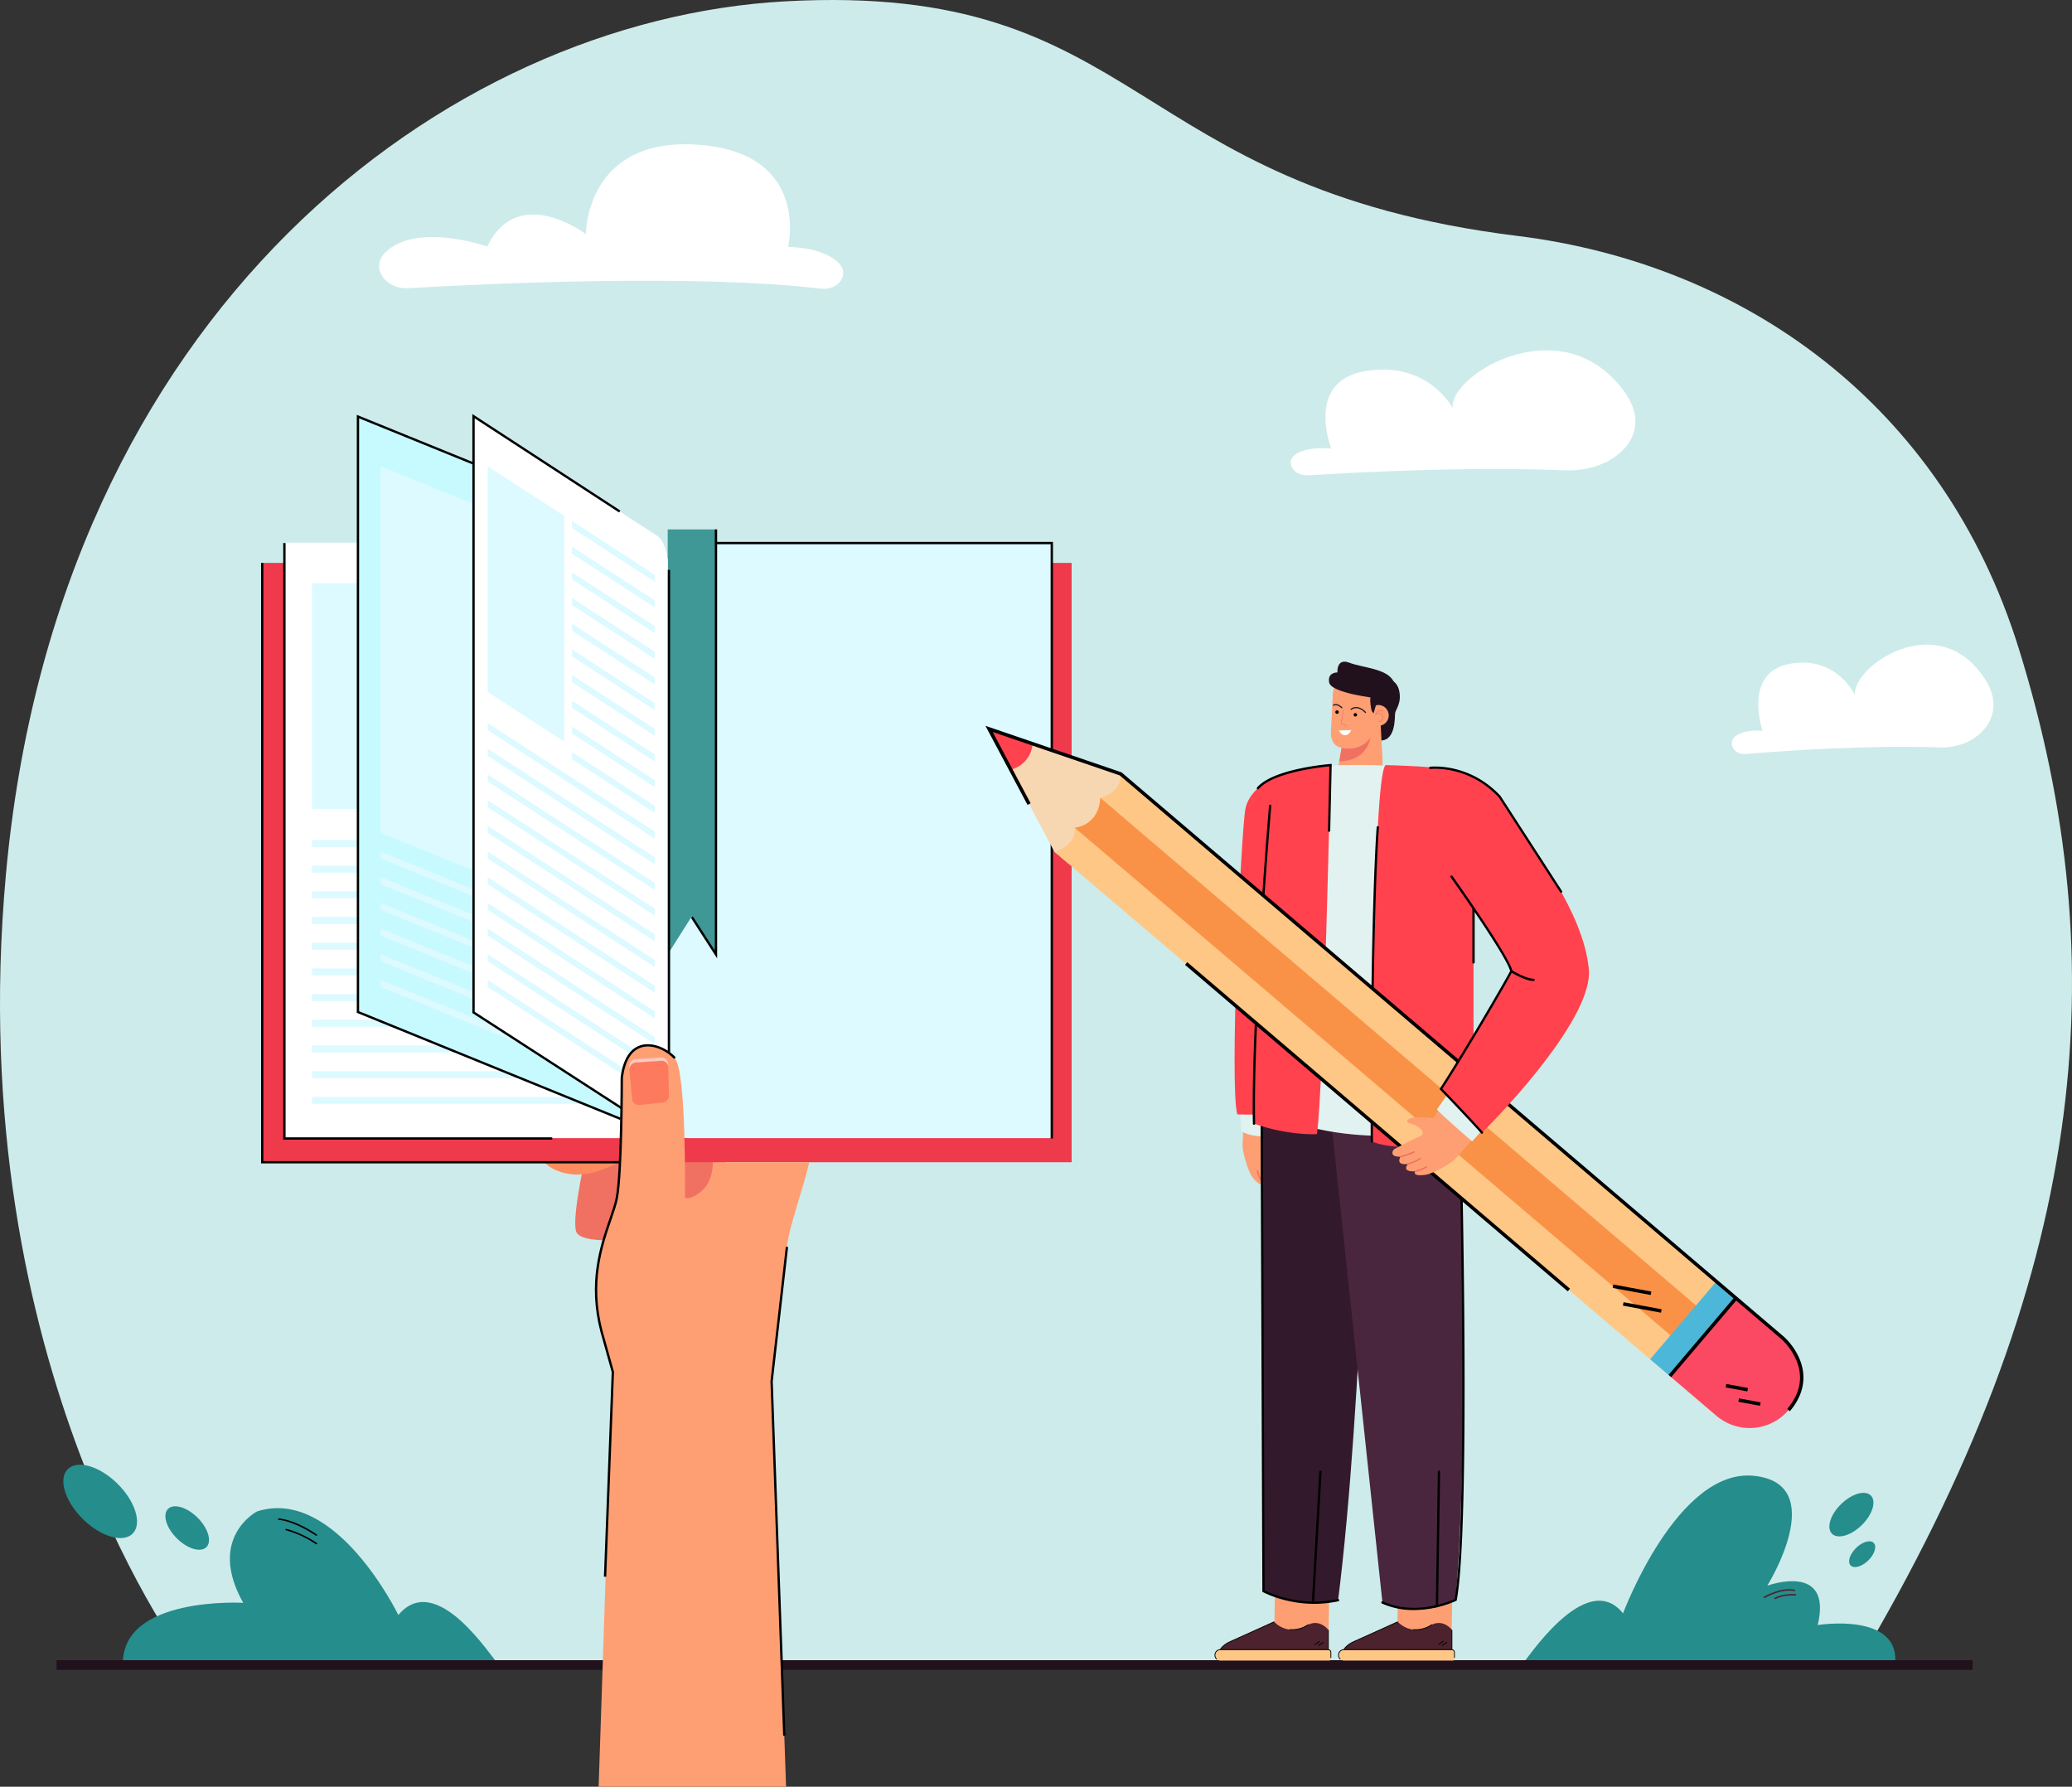 <svg xmlns="http://www.w3.org/2000/svg" width="2099.916" height="1810.707" viewBox="0 0 2099.916 1810.707">
  <rect x="0" y="0" width="2099.916" height="1810.707" fill="#333333" stroke="none"/>
  <g id="Group_4710" data-name="Group 4710" transform="translate(-10147.464 -11936.293)">
    <g id="Group_3912" data-name="Group 3912" transform="translate(9959 11747)">
      <g id="Group_3911" data-name="Group 3911">
        <g id="Group_3910" data-name="Group 3910">
          <g id="Group_3909" data-name="Group 3909">
            <path id="Path_3074" data-name="Path 3074" d="M658.59,1877.92,380,1876.66s-231.28-298.17-185.55-801.09c51.98-571.68,446.51-866.3,790.32-884.96,363.92-19.75,342.66,188.47,741.64,237.78,227.99,28.18,430.7,169.41,508.04,418.16,99.7,320.65,70.11,638.67-164.36,1031.37Z" fill="#cdebea"/>
          </g>
        </g>
      </g>
    </g>
    <g id="Group_3916" data-name="Group 3916" transform="translate(9959 11747)">
      <g id="Group_3913" data-name="Group 3913">
        <path id="Path_3075" data-name="Path 3075" d="M693.89,1876.15c-7.16-6.43-63.03-96.46-101.71-50.16,0,0-63.21-130.55-143.26-104.99,0,0-51.04,26.53-13.97,92.61,0,0-123.56-7.07-121.95,62.54Z" fill="#258d8c"/>
      </g>
      <g id="Group_3914" data-name="Group 3914">
        <path id="Path_3076" data-name="Path 3076" d="M509.03,1745.66a.843.843,0,0,0,.65-.29.7.7,0,0,0-.14-1.05c-.83-.58-20.45-14.32-38.38-16.25a.821.821,0,0,0-.93.65.771.771,0,0,0,.73.83c17.46,1.88,37.35,15.8,37.55,15.94A.921.921,0,0,0,509.03,1745.66Z"/>
      </g>
      <g id="Group_3915" data-name="Group 3915">
        <path id="Path_3077" data-name="Path 3077" d="M509.03,1754.32a.863.863,0,0,0,.65-.28.7.7,0,0,0-.12-1.05,103.348,103.348,0,0,0-30.73-14.29.851.851,0,0,0-1.03.51.745.745,0,0,0,.57.93,101.739,101.739,0,0,1,30.15,14.01A.823.823,0,0,0,509.03,1754.32Z"/>
      </g>
    </g>
    <g id="Group_3917" data-name="Group 3917" transform="translate(9959 11747)">
      <path id="Path_3078" data-name="Path 3078" d="M310.27,1695.74c17.33,18.77,22.29,40.74,11.1,49.07s-34.32-.12-51.65-18.89-22.29-40.74-11.1-49.07S292.95,1676.97,310.27,1695.74Z" fill="#258d8c"/>
    </g>
    <g id="Group_3918" data-name="Group 3918" transform="translate(9959 11747)">
      <ellipse id="Ellipse_23" data-name="Ellipse 23" cx="14.84" cy="27.44" rx="14.84" ry="27.44" transform="translate(348.261 1729.016) rotate(-45.243)" fill="#258d8c"/>
    </g>
    <g id="Group_3941" data-name="Group 3941" transform="translate(9959 11747)">
      <g id="Group_3931" data-name="Group 3931">
        <g id="Group_3922" data-name="Group 3922">
          <g id="Group_3921" data-name="Group 3921">
            <g id="Group_3920" data-name="Group 3920">
              <g id="Group_3919" data-name="Group 3919">
                <path id="Path_3079" data-name="Path 3079" d="M1730.83,1876.35c3.5-2.49,64.76-98.85,102.54-52.07,0,0,55.09-147.48,132.75-139.37s13.47,111.31,13.47,111.31,66.47-24.32,51.07,39.91c0,0,84.66-13.72,78.36,40.54Z" fill="#258d8c"/>
              </g>
            </g>
          </g>
        </g>
        <g id="Group_3926" data-name="Group 3926">
          <g id="Group_3925" data-name="Group 3925">
            <g id="Group_3924" data-name="Group 3924">
              <g id="Group_3923" data-name="Group 3923">
                <ellipse id="Ellipse_24" data-name="Ellipse 24" cx="27.61" cy="14.93" rx="27.61" ry="14.93" transform="matrix(0.715, -0.699, 0.699, 0.715, 2034.64, 1732.852)" fill="#258d8c"/>
              </g>
            </g>
          </g>
        </g>
        <g id="Group_3930" data-name="Group 3930">
          <g id="Group_3929" data-name="Group 3929">
            <g id="Group_3928" data-name="Group 3928">
              <g id="Group_3927" data-name="Group 3927">
                <path id="Path_3080" data-name="Path 3080" d="M2068.55,1759.03c-6.13,6.59-7.89,14.31-3.93,17.24s12.14-.04,18.28-6.64,7.89-14.31,3.93-17.24S2074.68,1752.44,2068.55,1759.03Z" fill="#258d8c"/>
              </g>
            </g>
          </g>
        </g>
      </g>
      <g id="Group_3940" data-name="Group 3940">
        <g id="Group_3935" data-name="Group 3935">
          <g id="Group_3934" data-name="Group 3934">
            <g id="Group_3933" data-name="Group 3933">
              <g id="Group_3932" data-name="Group 3932">
                <path id="Path_3081" data-name="Path 3081" d="M1976.52,1808.75a.785.785,0,0,1-.5-.31.673.673,0,0,1,.22-1c.68-.4,16.79-9.87,30.93-7.14h.01a.725.725,0,0,1,.62.86.817.817,0,0,1-.97.55h-.01c-13.46-2.6-29.52,6.83-29.68,6.93A.851.851,0,0,1,1976.52,1808.75Z" fill="#4c222e"/>
              </g>
            </g>
          </g>
        </g>
        <g id="Group_3939" data-name="Group 3939">
          <g id="Group_3938" data-name="Group 3938">
            <g id="Group_3937" data-name="Group 3937">
              <g id="Group_3936" data-name="Group 3936">
                <path id="Path_3082" data-name="Path 3082" d="M1987.35,1809.83a.833.833,0,0,1-.51-.31.669.669,0,0,1,.23-1c.31-.18,7.75-4.48,20.96-3.74a.76.76,0,0,1,.76.77.789.789,0,0,1-.86.68c-12.67-.7-19.89,3.46-19.96,3.51A.9.9,0,0,1,1987.35,1809.83Z" fill="#4c222e"/>
              </g>
            </g>
          </g>
        </g>
      </g>
    </g>
    <g id="Group_3943" data-name="Group 3943" transform="translate(9959 11747)">
      <g id="Group_3942" data-name="Group 3942">
        <path id="Path_3083" data-name="Path 3083" d="M1515.24,670.99c48.03-3.08,160.7-9.07,259.31-5.08,40.79,1.65,74.17-23.07,71.13-53.16-1.24-12.31-8.24-26.52-24.86-42.43-64.02-61.26-163.41.71-160.18,32.44,0,0-24.32-47.35-87.35-37.61s-35.63,78.78-35.63,78.78-20.76-2.76-34.48,4.72C1489.69,656.01,1498.38,672.07,1515.24,670.99Z" fill="#fff"/>
      </g>
    </g>
    <g id="Group_3945" data-name="Group 3945" transform="translate(9959 11747)">
      <g id="Group_3944" data-name="Group 3944">
        <path id="Path_3084" data-name="Path 3084" d="M1957.75,953.41c36.46-3.07,121.98-9.21,196.8-6.66,30.95,1.06,56.35-20.46,54.13-46.25-.91-10.56-6.18-22.69-18.75-36.19-48.42-52-124.02,2.06-121.65,29.26,0,0-18.33-40.42-66.19-31.5S1974.84,930,1974.84,930s-15.74-2.19-26.18,4.36C1938.39,940.78,1944.94,954.49,1957.75,953.41Z" fill="#fff"/>
      </g>
    </g>
    <g id="Group_3947" data-name="Group 3947" transform="translate(9959 11747)">
      <g id="Group_3946" data-name="Group 3946">
        <path id="Path_3085" data-name="Path 3085" d="M602.26,481.34c85.07-4.91,292.67-14.47,418.2.52,18.14,2.17,29.77-15.13,17.65-26.44-8.74-8.16-24.09-15-50.88-15.94,0,0,22.72-94.63-89.86-103.41-115.69-9.02-115.13,90.48-115.13,90.48s-68.65-52.09-99.99,12.53c0,0-71.87-25.32-103.53,6.26C563.8,460.22,578.58,482.7,602.26,481.34Z" fill="#fff"/>
      </g>
    </g>
    <g id="Group_3948" data-name="Group 3948" transform="translate(9959 11747)">
      <rect id="Rectangle_1486" data-name="Rectangle 1486" width="1941.82" height="9.82" transform="translate(245.82 1871.75)" fill="#21111d"/>
    </g>
    <g id="Group_4269" data-name="Group 4269" transform="translate(9959 11747)">
      <g id="Group_3951" data-name="Group 3951">
        <g id="Group_3950" data-name="Group 3950">
          <g id="Group_3949" data-name="Group 3949">
            <path id="Path_3086" data-name="Path 3086" d="M780.18,1369.22s-13.66,61.48-6.83,70.02,35.87,6.83,35.87,6.83,20.49-37.57,20.49-46.11,5.12-54.65,0-56.36-27.33,0-27.33,0Z" fill="#f07162"/>
          </g>
        </g>
      </g>
      <g id="Group_3954" data-name="Group 3954">
        <g id="Group_3953" data-name="Group 3953">
          <g id="Group_3952" data-name="Group 3952">
            <path id="Path_3087" data-name="Path 3087" d="M764.8,1328.23s-28.18,12.81-27.33,32.45c.45,10.24,23.91,23.91,51.24,17.08a118.037,118.037,0,0,0,46.11-23.91s-1.71-52.94-5.12-52.94S764.8,1328.23,764.8,1328.23Z" fill="#ff8c5f"/>
          </g>
        </g>
      </g>
      <g id="Group_3957" data-name="Group 3957">
        <g id="Group_3956" data-name="Group 3956">
          <g id="Group_3955" data-name="Group 3955">
            <path id="Path_3088" data-name="Path 3088" d="M870.69,1343.6c1.71,1.71,40.99,8.54,40.99,8.54s20.49,22.2,18.79,27.33-39.28,63.19-46.11,66.61-18.79,18.79-20.49-11.95C862.15,1403.37,870.69,1343.6,870.69,1343.6Z" fill="#f07162"/>
          </g>
        </g>
      </g>
      <g id="Group_3960" data-name="Group 3960">
        <g id="Group_3959" data-name="Group 3959">
          <g id="Group_3958" data-name="Group 3958">
            <rect id="Rectangle_1487" data-name="Rectangle 1487" width="820.34" height="607.37" transform="translate(454.21 759.75)" fill="#ef3a4c"/>
          </g>
        </g>
      </g>
      <g id="Group_3963" data-name="Group 3963">
        <g id="Group_3962" data-name="Group 3962">
          <g id="Group_3961" data-name="Group 3961">
            <circle id="Ellipse_25" data-name="Ellipse 25" cx="20.51" cy="20.51" r="20.51" transform="translate(815.643 759.752) rotate(-45)" fill="#fff"/>
          </g>
        </g>
      </g>
      <g id="Group_3966" data-name="Group 3966">
        <g id="Group_3965" data-name="Group 3965">
          <g id="Group_3964" data-name="Group 3964">
            <circle id="Ellipse_26" data-name="Ellipse 26" cx="20.51" cy="20.51" r="20.51" transform="translate(815.642 1322.157) rotate(-45)" fill="#fff"/>
          </g>
        </g>
      </g>
      <g id="Group_3969" data-name="Group 3969">
        <g id="Group_3968" data-name="Group 3968">
          <g id="Group_3967" data-name="Group 3967">
            <path id="Path_3089" data-name="Path 3089" d="M885.68,739.24a20.507,20.507,0,0,0-20.51,20.51v562.41a20.507,20.507,0,0,0,20.51,20.51h368.36V739.24Z" fill="#dcfaff"/>
          </g>
        </g>
      </g>
      <g id="Group_3972" data-name="Group 3972">
        <g id="Group_3971" data-name="Group 3971">
          <g id="Group_3970" data-name="Group 3970">
            <path id="Path_3090" data-name="Path 3090" d="M844.66,1368.3H453.03V759.75h2.36v606.19H844.66Z"/>
          </g>
        </g>
      </g>
      <g id="Group_4042" data-name="Group 4042">
        <g id="Group_3975" data-name="Group 3975">
          <g id="Group_3974" data-name="Group 3974">
            <g id="Group_3973" data-name="Group 3973">
              <path id="Path_3091" data-name="Path 3091" d="M865.17,759.75v562.41a20.507,20.507,0,0,1-20.51,20.51H476.3V739.24H844.66A20.507,20.507,0,0,1,865.17,759.75Z" fill="#fff"/>
            </g>
          </g>
        </g>
        <g id="Group_3978" data-name="Group 3978">
          <g id="Group_3977" data-name="Group 3977">
            <g id="Group_3976" data-name="Group 3976">
              <rect id="Rectangle_1488" data-name="Rectangle 1488" width="153.02" height="228.75" transform="translate(504.69 780.26)" fill="#dcfaff"/>
            </g>
          </g>
        </g>
        <g id="Group_3981" data-name="Group 3981">
          <g id="Group_3980" data-name="Group 3980">
            <g id="Group_3979" data-name="Group 3979">
              <rect id="Rectangle_1489" data-name="Rectangle 1489" width="165.65" height="7.1" transform="translate(673.49 780.26)" fill="#dcfaff"/>
            </g>
          </g>
        </g>
        <g id="Group_3984" data-name="Group 3984">
          <g id="Group_3983" data-name="Group 3983">
            <g id="Group_3982" data-name="Group 3982">
              <rect id="Rectangle_1490" data-name="Rectangle 1490" width="165.65" height="7.1" transform="translate(673.49 806.29)" fill="#dcfaff"/>
            </g>
          </g>
        </g>
        <g id="Group_3987" data-name="Group 3987">
          <g id="Group_3986" data-name="Group 3986">
            <g id="Group_3985" data-name="Group 3985">
              <rect id="Rectangle_1491" data-name="Rectangle 1491" width="165.65" height="7.1" transform="translate(673.49 832.32)" fill="#dcfaff"/>
            </g>
          </g>
        </g>
        <g id="Group_3990" data-name="Group 3990">
          <g id="Group_3989" data-name="Group 3989">
            <g id="Group_3988" data-name="Group 3988">
              <rect id="Rectangle_1492" data-name="Rectangle 1492" width="165.65" height="7.1" transform="translate(673.49 858.35)" fill="#dcfaff"/>
            </g>
          </g>
        </g>
        <g id="Group_3993" data-name="Group 3993">
          <g id="Group_3992" data-name="Group 3992">
            <g id="Group_3991" data-name="Group 3991">
              <rect id="Rectangle_1493" data-name="Rectangle 1493" width="165.65" height="7.1" transform="translate(673.49 884.38)" fill="#dcfaff"/>
            </g>
          </g>
        </g>
        <g id="Group_3996" data-name="Group 3996">
          <g id="Group_3995" data-name="Group 3995">
            <g id="Group_3994" data-name="Group 3994">
              <rect id="Rectangle_1494" data-name="Rectangle 1494" width="165.65" height="7.1" transform="translate(673.49 910.41)" fill="#dcfaff"/>
            </g>
          </g>
        </g>
        <g id="Group_3999" data-name="Group 3999">
          <g id="Group_3998" data-name="Group 3998">
            <g id="Group_3997" data-name="Group 3997">
              <rect id="Rectangle_1495" data-name="Rectangle 1495" width="165.65" height="7.1" transform="translate(673.49 936.44)" fill="#dcfaff"/>
            </g>
          </g>
        </g>
        <g id="Group_4002" data-name="Group 4002">
          <g id="Group_4001" data-name="Group 4001">
            <g id="Group_4000" data-name="Group 4000">
              <rect id="Rectangle_1496" data-name="Rectangle 1496" width="165.65" height="7.1" transform="translate(673.49 962.47)" fill="#dcfaff"/>
            </g>
          </g>
        </g>
        <g id="Group_4005" data-name="Group 4005">
          <g id="Group_4004" data-name="Group 4004">
            <g id="Group_4003" data-name="Group 4003">
              <rect id="Rectangle_1497" data-name="Rectangle 1497" width="165.65" height="7.1" transform="translate(673.49 988.5)" fill="#dcfaff"/>
            </g>
          </g>
        </g>
        <g id="Group_4008" data-name="Group 4008">
          <g id="Group_4007" data-name="Group 4007">
            <g id="Group_4006" data-name="Group 4006">
              <rect id="Rectangle_1498" data-name="Rectangle 1498" width="165.65" height="7.1" transform="translate(673.49 1014.53)" fill="#dcfaff"/>
            </g>
          </g>
        </g>
        <g id="Group_4011" data-name="Group 4011">
          <g id="Group_4010" data-name="Group 4010">
            <g id="Group_4009" data-name="Group 4009">
              <rect id="Rectangle_1499" data-name="Rectangle 1499" width="334.45" height="7.1" transform="translate(504.69 1040.56)" fill="#dcfaff"/>
            </g>
          </g>
        </g>
        <g id="Group_4014" data-name="Group 4014">
          <g id="Group_4013" data-name="Group 4013">
            <g id="Group_4012" data-name="Group 4012">
              <rect id="Rectangle_1500" data-name="Rectangle 1500" width="334.45" height="7.1" transform="translate(504.69 1066.59)" fill="#dcfaff"/>
            </g>
          </g>
        </g>
        <g id="Group_4017" data-name="Group 4017">
          <g id="Group_4016" data-name="Group 4016">
            <g id="Group_4015" data-name="Group 4015">
              <rect id="Rectangle_1501" data-name="Rectangle 1501" width="334.45" height="7.1" transform="translate(504.69 1092.62)" fill="#dcfaff"/>
            </g>
          </g>
        </g>
        <g id="Group_4020" data-name="Group 4020">
          <g id="Group_4019" data-name="Group 4019">
            <g id="Group_4018" data-name="Group 4018">
              <rect id="Rectangle_1502" data-name="Rectangle 1502" width="334.45" height="7.1" transform="translate(504.69 1118.65)" fill="#dcfaff"/>
            </g>
          </g>
        </g>
        <g id="Group_4023" data-name="Group 4023">
          <g id="Group_4022" data-name="Group 4022">
            <g id="Group_4021" data-name="Group 4021">
              <rect id="Rectangle_1503" data-name="Rectangle 1503" width="334.45" height="7.1" transform="translate(504.69 1144.68)" fill="#dcfaff"/>
            </g>
          </g>
        </g>
        <g id="Group_4026" data-name="Group 4026">
          <g id="Group_4025" data-name="Group 4025">
            <g id="Group_4024" data-name="Group 4024">
              <rect id="Rectangle_1504" data-name="Rectangle 1504" width="334.45" height="7.1" transform="translate(504.69 1170.71)" fill="#dcfaff"/>
            </g>
          </g>
        </g>
        <g id="Group_4029" data-name="Group 4029">
          <g id="Group_4028" data-name="Group 4028">
            <g id="Group_4027" data-name="Group 4027">
              <rect id="Rectangle_1505" data-name="Rectangle 1505" width="334.45" height="7.1" transform="translate(504.69 1196.74)" fill="#dcfaff"/>
            </g>
          </g>
        </g>
        <g id="Group_4032" data-name="Group 4032">
          <g id="Group_4031" data-name="Group 4031">
            <g id="Group_4030" data-name="Group 4030">
              <rect id="Rectangle_1506" data-name="Rectangle 1506" width="334.45" height="7.1" transform="translate(504.69 1222.77)" fill="#dcfaff"/>
            </g>
          </g>
        </g>
        <g id="Group_4035" data-name="Group 4035">
          <g id="Group_4034" data-name="Group 4034">
            <g id="Group_4033" data-name="Group 4033">
              <rect id="Rectangle_1507" data-name="Rectangle 1507" width="334.45" height="7.1" transform="translate(504.69 1248.8)" fill="#dcfaff"/>
            </g>
          </g>
        </g>
        <g id="Group_4038" data-name="Group 4038">
          <g id="Group_4037" data-name="Group 4037">
            <g id="Group_4036" data-name="Group 4036">
              <rect id="Rectangle_1508" data-name="Rectangle 1508" width="334.45" height="7.1" transform="translate(504.69 1274.83)" fill="#dcfaff"/>
            </g>
          </g>
        </g>
        <g id="Group_4041" data-name="Group 4041">
          <g id="Group_4040" data-name="Group 4040">
            <g id="Group_4039" data-name="Group 4039">
              <rect id="Rectangle_1509" data-name="Rectangle 1509" width="334.45" height="7.1" transform="translate(504.69 1300.86)" fill="#dcfaff"/>
            </g>
          </g>
        </g>
      </g>
      <g id="Group_4045" data-name="Group 4045">
        <g id="Group_4044" data-name="Group 4044">
          <g id="Group_4043" data-name="Group 4043">
            <rect id="Rectangle_1510" data-name="Rectangle 1510" width="334.45" height="7.1" transform="translate(892.78 1300.86)" fill="#dcfaff"/>
          </g>
        </g>
      </g>
      <g id="Group_4048" data-name="Group 4048">
        <g id="Group_4047" data-name="Group 4047">
          <g id="Group_4046" data-name="Group 4046">
            <rect id="Rectangle_1511" data-name="Rectangle 1511" width="334.45" height="7.1" transform="translate(892.78 1274.83)" fill="#dcfaff"/>
          </g>
        </g>
      </g>
      <g id="Group_4051" data-name="Group 4051">
        <g id="Group_4050" data-name="Group 4050">
          <g id="Group_4049" data-name="Group 4049">
            <rect id="Rectangle_1512" data-name="Rectangle 1512" width="334.45" height="7.1" transform="translate(892.78 1248.8)" fill="#dcfaff"/>
          </g>
        </g>
      </g>
      <g id="Group_4054" data-name="Group 4054">
        <g id="Group_4053" data-name="Group 4053">
          <g id="Group_4052" data-name="Group 4052">
            <rect id="Rectangle_1513" data-name="Rectangle 1513" width="334.45" height="7.1" transform="translate(892.78 1222.77)" fill="#dcfaff"/>
          </g>
        </g>
      </g>
      <g id="Group_4057" data-name="Group 4057">
        <g id="Group_4056" data-name="Group 4056">
          <g id="Group_4055" data-name="Group 4055">
            <rect id="Rectangle_1514" data-name="Rectangle 1514" width="334.45" height="7.1" transform="translate(892.78 1196.74)" fill="#dcfaff"/>
          </g>
        </g>
      </g>
      <g id="Group_4060" data-name="Group 4060">
        <g id="Group_4059" data-name="Group 4059">
          <g id="Group_4058" data-name="Group 4058">
            <rect id="Rectangle_1515" data-name="Rectangle 1515" width="334.45" height="7.1" transform="translate(892.78 1170.71)" fill="#dcfaff"/>
          </g>
        </g>
      </g>
      <g id="Group_4063" data-name="Group 4063">
        <g id="Group_4062" data-name="Group 4062">
          <g id="Group_4061" data-name="Group 4061">
            <rect id="Rectangle_1516" data-name="Rectangle 1516" width="334.45" height="7.1" transform="translate(892.78 1144.68)" fill="#dcfaff"/>
          </g>
        </g>
      </g>
      <g id="Group_4066" data-name="Group 4066">
        <g id="Group_4065" data-name="Group 4065">
          <g id="Group_4064" data-name="Group 4064">
            <rect id="Rectangle_1517" data-name="Rectangle 1517" width="334.45" height="7.1" transform="translate(892.78 1118.65)" fill="#dcfaff"/>
          </g>
        </g>
      </g>
      <g id="Group_4069" data-name="Group 4069">
        <g id="Group_4068" data-name="Group 4068">
          <g id="Group_4067" data-name="Group 4067">
            <rect id="Rectangle_1518" data-name="Rectangle 1518" width="334.45" height="7.1" transform="translate(892.78 1092.62)" fill="#dcfaff"/>
          </g>
        </g>
      </g>
      <g id="Group_4072" data-name="Group 4072">
        <g id="Group_4071" data-name="Group 4071">
          <g id="Group_4070" data-name="Group 4070">
            <rect id="Rectangle_1519" data-name="Rectangle 1519" width="334.45" height="7.1" transform="translate(892.78 1066.59)" fill="#dcfaff"/>
          </g>
        </g>
      </g>
      <g id="Group_4075" data-name="Group 4075">
        <g id="Group_4074" data-name="Group 4074">
          <g id="Group_4073" data-name="Group 4073">
            <rect id="Rectangle_1520" data-name="Rectangle 1520" width="334.45" height="7.1" transform="translate(892.78 1040.56)" fill="#dcfaff"/>
          </g>
        </g>
      </g>
      <g id="Group_4078" data-name="Group 4078">
        <g id="Group_4077" data-name="Group 4077">
          <g id="Group_4076" data-name="Group 4076">
            <rect id="Rectangle_1521" data-name="Rectangle 1521" width="334.45" height="7.1" transform="translate(892.78 1014.53)" fill="#dcfaff"/>
          </g>
        </g>
      </g>
      <g id="Group_4081" data-name="Group 4081">
        <g id="Group_4080" data-name="Group 4080">
          <g id="Group_4079" data-name="Group 4079">
            <rect id="Rectangle_1522" data-name="Rectangle 1522" width="334.45" height="7.1" transform="translate(892.78 988.5)" fill="#dcfaff"/>
          </g>
        </g>
      </g>
      <g id="Group_4084" data-name="Group 4084">
        <g id="Group_4083" data-name="Group 4083">
          <g id="Group_4082" data-name="Group 4082">
            <rect id="Rectangle_1523" data-name="Rectangle 1523" width="334.45" height="7.1" transform="translate(892.78 962.47)" fill="#dcfaff"/>
          </g>
        </g>
      </g>
      <g id="Group_4087" data-name="Group 4087">
        <g id="Group_4086" data-name="Group 4086">
          <g id="Group_4085" data-name="Group 4085">
            <rect id="Rectangle_1524" data-name="Rectangle 1524" width="334.45" height="7.1" transform="translate(892.78 936.44)" fill="#dcfaff"/>
          </g>
        </g>
      </g>
      <g id="Group_4090" data-name="Group 4090">
        <g id="Group_4089" data-name="Group 4089">
          <g id="Group_4088" data-name="Group 4088">
            <rect id="Rectangle_1525" data-name="Rectangle 1525" width="334.45" height="7.1" transform="translate(892.78 910.41)" fill="#dcfaff"/>
          </g>
        </g>
      </g>
      <g id="Group_4093" data-name="Group 4093">
        <g id="Group_4092" data-name="Group 4092">
          <g id="Group_4091" data-name="Group 4091">
            <rect id="Rectangle_1526" data-name="Rectangle 1526" width="334.45" height="7.1" transform="translate(892.78 884.38)" fill="#dcfaff"/>
          </g>
        </g>
      </g>
      <g id="Group_4096" data-name="Group 4096">
        <g id="Group_4095" data-name="Group 4095">
          <g id="Group_4094" data-name="Group 4094">
            <rect id="Rectangle_1527" data-name="Rectangle 1527" width="334.45" height="7.1" transform="translate(892.78 858.35)" fill="#dcfaff"/>
          </g>
        </g>
      </g>
      <g id="Group_4099" data-name="Group 4099">
        <g id="Group_4098" data-name="Group 4098">
          <g id="Group_4097" data-name="Group 4097">
            <rect id="Rectangle_1528" data-name="Rectangle 1528" width="334.45" height="7.1" transform="translate(892.78 832.32)" fill="#dcfaff"/>
          </g>
        </g>
      </g>
      <g id="Group_4102" data-name="Group 4102">
        <g id="Group_4101" data-name="Group 4101">
          <g id="Group_4100" data-name="Group 4100">
            <rect id="Rectangle_1529" data-name="Rectangle 1529" width="334.45" height="7.1" transform="translate(892.78 806.29)" fill="#dcfaff"/>
          </g>
        </g>
      </g>
      <g id="Group_4105" data-name="Group 4105">
        <g id="Group_4104" data-name="Group 4104">
          <g id="Group_4103" data-name="Group 4103">
            <rect id="Rectangle_1530" data-name="Rectangle 1530" width="334.45" height="7.1" transform="translate(892.78 780.26)" fill="#dcfaff"/>
          </g>
        </g>
      </g>
      <g id="Group_4108" data-name="Group 4108">
        <g id="Group_4107" data-name="Group 4107">
          <g id="Group_4106" data-name="Group 4106">
            <path id="Path_3092" data-name="Path 3092" d="M1255.62,1343.06h-2.37V740.82H914.08v-2.37h341.54Z"/>
          </g>
        </g>
      </g>
      <g id="Group_4111" data-name="Group 4111">
        <g id="Group_4110" data-name="Group 4110">
          <g id="Group_4109" data-name="Group 4109">
            <path id="Path_3093" data-name="Path 3093" d="M748.17,1344.24H475.51V739.64h2.37v602.24H748.17Z"/>
          </g>
        </g>
      </g>
      <g id="Group_4114" data-name="Group 4114">
        <g id="Group_4113" data-name="Group 4113">
          <g id="Group_4112" data-name="Group 4112">
            <path id="Path_3094" data-name="Path 3094" d="M865.17,725.83v430.68l24.45-38.65,24.46,38.65V725.83Z" fill="#3f9896"/>
          </g>
        </g>
      </g>
      <g id="Group_4117" data-name="Group 4117">
        <g id="Group_4116" data-name="Group 4116">
          <g id="Group_4115" data-name="Group 4115">
            <path id="Path_3095" data-name="Path 3095" d="M915.26,1160.52l-26.63-41.23,1.99-1.28,22.27,34.49V725.83h2.37Z"/>
          </g>
        </g>
      </g>
      <g id="Group_4173" data-name="Group 4173">
        <g id="Group_4120" data-name="Group 4120">
          <g id="Group_4119" data-name="Group 4119">
            <g id="Group_4118" data-name="Group 4118">
              <path id="Path_3096" data-name="Path 3096" d="M865.17,759.75v562.41c0,11.33-7.41,17.49-16.55,13.77l-297.2-121.04V611.46L848.62,732.5C857.76,736.23,865.17,748.42,865.17,759.75Z" fill="#c7faff"/>
            </g>
          </g>
        </g>
        <g id="Group_4172" data-name="Group 4172">
          <g id="Group_4123" data-name="Group 4123">
            <g id="Group_4122" data-name="Group 4122">
              <g id="Group_4121" data-name="Group 4121">
                <path id="Path_3097" data-name="Path 3097" d="M697.8,1083.61l-123.46-50.28V661.81L697.8,712.09Z" fill="#dcfaff"/>
              </g>
            </g>
          </g>
          <g id="Group_4126" data-name="Group 4126">
            <g id="Group_4125" data-name="Group 4125">
              <g id="Group_4124" data-name="Group 4124">
                <path id="Path_3098" data-name="Path 3098" d="M844.17,778.81,710.53,724.37v-7.09l133.64,54.43Z" fill="#dcfaff"/>
              </g>
            </g>
          </g>
          <g id="Group_4129" data-name="Group 4129">
            <g id="Group_4128" data-name="Group 4128">
              <g id="Group_4127" data-name="Group 4127">
                <path id="Path_3099" data-name="Path 3099" d="M844.17,804.84,710.53,750.4v-7.09l133.64,54.43Z" fill="#dcfaff"/>
              </g>
            </g>
          </g>
          <g id="Group_4132" data-name="Group 4132">
            <g id="Group_4131" data-name="Group 4131">
              <g id="Group_4130" data-name="Group 4130">
                <path id="Path_3100" data-name="Path 3100" d="M844.17,830.87,710.53,776.43v-7.09l133.64,54.43Z" fill="#dcfaff"/>
              </g>
            </g>
          </g>
          <g id="Group_4135" data-name="Group 4135">
            <g id="Group_4134" data-name="Group 4134">
              <g id="Group_4133" data-name="Group 4133">
                <path id="Path_3101" data-name="Path 3101" d="M844.17,856.9,710.53,802.46v-7.09L844.17,849.8Z" fill="#dcfaff"/>
              </g>
            </g>
          </g>
          <g id="Group_4138" data-name="Group 4138">
            <g id="Group_4137" data-name="Group 4137">
              <g id="Group_4136" data-name="Group 4136">
                <path id="Path_3102" data-name="Path 3102" d="M844.17,882.93,710.53,828.49V821.4l133.64,54.43Z" fill="#dcfaff"/>
              </g>
            </g>
          </g>
          <g id="Group_4141" data-name="Group 4141">
            <g id="Group_4140" data-name="Group 4140">
              <g id="Group_4139" data-name="Group 4139">
                <path id="Path_3103" data-name="Path 3103" d="M844.17,908.96,710.53,854.52v-7.09l133.64,54.43Z" fill="#dcfaff"/>
              </g>
            </g>
          </g>
          <g id="Group_4144" data-name="Group 4144">
            <g id="Group_4143" data-name="Group 4143">
              <g id="Group_4142" data-name="Group 4142">
                <path id="Path_3104" data-name="Path 3104" d="M844.17,934.99,710.53,880.55v-7.09l133.64,54.43Z" fill="#dcfaff"/>
              </g>
            </g>
          </g>
          <g id="Group_4147" data-name="Group 4147">
            <g id="Group_4146" data-name="Group 4146">
              <g id="Group_4145" data-name="Group 4145">
                <path id="Path_3105" data-name="Path 3105" d="M844.17,961.02,710.53,906.58v-7.09l133.64,54.43Z" fill="#dcfaff"/>
              </g>
            </g>
          </g>
          <g id="Group_4150" data-name="Group 4150">
            <g id="Group_4149" data-name="Group 4149">
              <g id="Group_4148" data-name="Group 4148">
                <path id="Path_3106" data-name="Path 3106" d="M844.17,987.05,710.53,932.61v-7.09l133.64,54.43Z" fill="#dcfaff"/>
              </g>
            </g>
          </g>
          <g id="Group_4153" data-name="Group 4153">
            <g id="Group_4152" data-name="Group 4152">
              <g id="Group_4151" data-name="Group 4151">
                <path id="Path_3107" data-name="Path 3107" d="M844.17,1013.08,710.53,958.64v-7.09l133.64,54.43Z" fill="#dcfaff"/>
              </g>
            </g>
          </g>
          <g id="Group_4156" data-name="Group 4156">
            <g id="Group_4155" data-name="Group 4155">
              <g id="Group_4154" data-name="Group 4154">
                <path id="Path_3108" data-name="Path 3108" d="M844.17,1169.26l-269.83-109.9v-7.1l269.83,109.9Z" fill="#dcfaff"/>
              </g>
            </g>
          </g>
          <g id="Group_4159" data-name="Group 4159">
            <g id="Group_4158" data-name="Group 4158">
              <g id="Group_4157" data-name="Group 4157">
                <path id="Path_3109" data-name="Path 3109" d="M844.17,1195.29l-269.83-109.9v-7.1l269.83,109.9Z" fill="#dcfaff"/>
              </g>
            </g>
          </g>
          <g id="Group_4162" data-name="Group 4162">
            <g id="Group_4161" data-name="Group 4161">
              <g id="Group_4160" data-name="Group 4160">
                <path id="Path_3110" data-name="Path 3110" d="M844.17,1221.32l-269.83-109.9v-7.1l269.83,109.9Z" fill="#dcfaff"/>
              </g>
            </g>
          </g>
          <g id="Group_4165" data-name="Group 4165">
            <g id="Group_4164" data-name="Group 4164">
              <g id="Group_4163" data-name="Group 4163">
                <path id="Path_3111" data-name="Path 3111" d="M844.17,1247.35l-269.83-109.9v-7.1l269.83,109.9Z" fill="#dcfaff"/>
              </g>
            </g>
          </g>
          <g id="Group_4168" data-name="Group 4168">
            <g id="Group_4167" data-name="Group 4167">
              <g id="Group_4166" data-name="Group 4166">
                <path id="Path_3112" data-name="Path 3112" d="M844.17,1273.38l-269.83-109.9v-7.1l269.83,109.9Z" fill="#dcfaff"/>
              </g>
            </g>
          </g>
          <g id="Group_4171" data-name="Group 4171">
            <g id="Group_4170" data-name="Group 4170">
              <g id="Group_4169" data-name="Group 4169">
                <path id="Path_3113" data-name="Path 3113" d="M844.17,1299.41l-269.83-109.9v-7.1l269.83,109.9Z" fill="#dcfaff"/>
              </g>
            </g>
          </g>
        </g>
      </g>
      <g id="Group_4243" data-name="Group 4243">
        <g id="Group_4176" data-name="Group 4176">
          <g id="Group_4175" data-name="Group 4175">
            <g id="Group_4174" data-name="Group 4174">
              <path id="Path_3114" data-name="Path 3114" d="M865.17,759.75v562.41c0,11.33-4.65,17.49-10.38,13.77L668.41,1214.89V611.46L854.79,732.5C860.52,736.23,865.17,748.42,865.17,759.75Z" fill="#fff"/>
            </g>
          </g>
        </g>
        <g id="Group_4179" data-name="Group 4179">
          <g id="Group_4178" data-name="Group 4178">
            <g id="Group_4177" data-name="Group 4177">
              <path id="Path_3115" data-name="Path 3115" d="M760.21,940.84l-77.43-50.28V661.81l77.43,50.28Z" fill="#dcfaff"/>
            </g>
          </g>
        </g>
        <g id="Group_4182" data-name="Group 4182">
          <g id="Group_4181" data-name="Group 4181">
            <g id="Group_4180" data-name="Group 4180">
              <path id="Path_3116" data-name="Path 3116" d="M852,778.81l-83.81-54.44v-7.09L852,771.71Z" fill="#dcfaff"/>
            </g>
          </g>
        </g>
        <g id="Group_4185" data-name="Group 4185">
          <g id="Group_4184" data-name="Group 4184">
            <g id="Group_4183" data-name="Group 4183">
              <path id="Path_3117" data-name="Path 3117" d="M852,804.84,768.19,750.4v-7.09L852,797.74Z" fill="#dcfaff"/>
            </g>
          </g>
        </g>
        <g id="Group_4188" data-name="Group 4188">
          <g id="Group_4187" data-name="Group 4187">
            <g id="Group_4186" data-name="Group 4186">
              <path id="Path_3118" data-name="Path 3118" d="M852,830.87l-83.81-54.44v-7.09L852,823.77Z" fill="#dcfaff"/>
            </g>
          </g>
        </g>
        <g id="Group_4191" data-name="Group 4191">
          <g id="Group_4190" data-name="Group 4190">
            <g id="Group_4189" data-name="Group 4189">
              <path id="Path_3119" data-name="Path 3119" d="M852,856.9l-83.81-54.44v-7.09L852,849.8Z" fill="#dcfaff"/>
            </g>
          </g>
        </g>
        <g id="Group_4194" data-name="Group 4194">
          <g id="Group_4193" data-name="Group 4193">
            <g id="Group_4192" data-name="Group 4192">
              <path id="Path_3120" data-name="Path 3120" d="M852,882.93l-83.81-54.44V821.4L852,875.83Z" fill="#dcfaff"/>
            </g>
          </g>
        </g>
        <g id="Group_4197" data-name="Group 4197">
          <g id="Group_4196" data-name="Group 4196">
            <g id="Group_4195" data-name="Group 4195">
              <path id="Path_3121" data-name="Path 3121" d="M852,908.96l-83.81-54.44v-7.09L852,901.86Z" fill="#dcfaff"/>
            </g>
          </g>
        </g>
        <g id="Group_4200" data-name="Group 4200">
          <g id="Group_4199" data-name="Group 4199">
            <g id="Group_4198" data-name="Group 4198">
              <path id="Path_3122" data-name="Path 3122" d="M852,934.99l-83.81-54.44v-7.09L852,927.89Z" fill="#dcfaff"/>
            </g>
          </g>
        </g>
        <g id="Group_4203" data-name="Group 4203">
          <g id="Group_4202" data-name="Group 4202">
            <g id="Group_4201" data-name="Group 4201">
              <path id="Path_3123" data-name="Path 3123" d="M852,961.02l-83.81-54.44v-7.09L852,953.92Z" fill="#dcfaff"/>
            </g>
          </g>
        </g>
        <g id="Group_4206" data-name="Group 4206">
          <g id="Group_4205" data-name="Group 4205">
            <g id="Group_4204" data-name="Group 4204">
              <path id="Path_3124" data-name="Path 3124" d="M852,987.05l-83.81-54.44v-7.09L852,979.95Z" fill="#dcfaff"/>
            </g>
          </g>
        </g>
        <g id="Group_4209" data-name="Group 4209">
          <g id="Group_4208" data-name="Group 4208">
            <g id="Group_4207" data-name="Group 4207">
              <path id="Path_3125" data-name="Path 3125" d="M852,1013.08l-83.81-54.44v-7.09L852,1005.98Z" fill="#dcfaff"/>
            </g>
          </g>
        </g>
        <g id="Group_4212" data-name="Group 4212">
          <g id="Group_4211" data-name="Group 4211">
            <g id="Group_4210" data-name="Group 4210">
              <path id="Path_3126" data-name="Path 3126" d="M852,1039.11,682.78,929.21v-7.1L852,1032.01Z" fill="#dcfaff"/>
            </g>
          </g>
        </g>
        <g id="Group_4215" data-name="Group 4215">
          <g id="Group_4214" data-name="Group 4214">
            <g id="Group_4213" data-name="Group 4213">
              <path id="Path_3127" data-name="Path 3127" d="M852,1065.14,682.78,955.24v-7.1L852,1058.04Z" fill="#dcfaff"/>
            </g>
          </g>
        </g>
        <g id="Group_4218" data-name="Group 4218">
          <g id="Group_4217" data-name="Group 4217">
            <g id="Group_4216" data-name="Group 4216">
              <path id="Path_3128" data-name="Path 3128" d="M852,1091.17,682.78,981.27v-7.1L852,1084.07Z" fill="#dcfaff"/>
            </g>
          </g>
        </g>
        <g id="Group_4221" data-name="Group 4221">
          <g id="Group_4220" data-name="Group 4220">
            <g id="Group_4219" data-name="Group 4219">
              <path id="Path_3129" data-name="Path 3129" d="M852,1117.2,682.78,1007.3v-7.1L852,1110.1Z" fill="#dcfaff"/>
            </g>
          </g>
        </g>
        <g id="Group_4224" data-name="Group 4224">
          <g id="Group_4223" data-name="Group 4223">
            <g id="Group_4222" data-name="Group 4222">
              <path id="Path_3130" data-name="Path 3130" d="M852,1143.23l-169.22-109.9v-7.1L852,1136.13Z" fill="#dcfaff"/>
            </g>
          </g>
        </g>
        <g id="Group_4227" data-name="Group 4227">
          <g id="Group_4226" data-name="Group 4226">
            <g id="Group_4225" data-name="Group 4225">
              <path id="Path_3131" data-name="Path 3131" d="M852,1169.26l-169.22-109.9v-7.1L852,1162.16Z" fill="#dcfaff"/>
            </g>
          </g>
        </g>
        <g id="Group_4230" data-name="Group 4230">
          <g id="Group_4229" data-name="Group 4229">
            <g id="Group_4228" data-name="Group 4228">
              <path id="Path_3132" data-name="Path 3132" d="M852,1195.29l-169.22-109.9v-7.1L852,1188.19Z" fill="#dcfaff"/>
            </g>
          </g>
        </g>
        <g id="Group_4233" data-name="Group 4233">
          <g id="Group_4232" data-name="Group 4232">
            <g id="Group_4231" data-name="Group 4231">
              <path id="Path_3133" data-name="Path 3133" d="M852,1221.32l-169.22-109.9v-7.1L852,1214.22Z" fill="#dcfaff"/>
            </g>
          </g>
        </g>
        <g id="Group_4236" data-name="Group 4236">
          <g id="Group_4235" data-name="Group 4235">
            <g id="Group_4234" data-name="Group 4234">
              <path id="Path_3134" data-name="Path 3134" d="M852,1247.35l-169.22-109.9v-7.1L852,1240.25Z" fill="#dcfaff"/>
            </g>
          </g>
        </g>
        <g id="Group_4239" data-name="Group 4239">
          <g id="Group_4238" data-name="Group 4238">
            <g id="Group_4237" data-name="Group 4237">
              <path id="Path_3135" data-name="Path 3135" d="M852,1273.38l-169.22-109.9v-7.1L852,1266.28Z" fill="#dcfaff"/>
            </g>
          </g>
        </g>
        <g id="Group_4242" data-name="Group 4242">
          <g id="Group_4241" data-name="Group 4241">
            <g id="Group_4240" data-name="Group 4240">
              <path id="Path_3136" data-name="Path 3136" d="M852,1299.41l-169.22-109.9v-7.1L852,1292.31Z" fill="#dcfaff"/>
            </g>
          </g>
        </g>
      </g>
      <g id="Group_4259" data-name="Group 4259">
        <path id="Path_3137" data-name="Path 3137" d="M899.73,1396.15c-11.96,10.25-17.08,6.83-17.08,6.83s1.7-127.68-10.25-141.34-47.82-27.32-53.8,19.64c0,0,0,96.93-5.12,122.55s-32.45,70.03-15.37,134.92c4.18,15.88,7.94,29.19,11.26,40.56l-.2-.01-2.86,86.06L795.17,2000H985.12l-14.31-410.94c4.61-38.4,11.22-90.04,15.18-135.78,1.66-19.16,16.16-58.16,22.66-86.16l-97.73.01C910.92,1367.12,911.68,1385.9,899.73,1396.15Z" fill="#fe9f73"/>
        <g id="Group_4246" data-name="Group 4246">
          <g id="Group_4245" data-name="Group 4245">
            <g id="Group_4244" data-name="Group 4244">
              <path id="Path_3138" data-name="Path 3138" d="M802.86,1787.19l-2.36-.09,7.88-207.27-11.4-40.77c-13.17-50.06-.36-87.31,8.99-114.51,2.78-8.07,5.17-15.04,6.36-20.97,5.04-25.21,5.1-121.35,5.1-122.32l.01-.15c2.89-22.71,12.64-30.26,20.32-32.61,13.48-4.11,28.9,4.74,35.55,12.34l-1.78,1.56c-6.23-7.12-20.61-15.43-33.07-11.63-10.03,3.06-16.48,13.63-18.65,30.57,0,4.93-.09,97.41-5.15,122.71-1.22,6.08-3.64,13.12-6.44,21.27-9.26,26.91-21.93,63.77-8.95,113.12l11.5,41.1-.01.18Z"/>
            </g>
          </g>
        </g>
        <g id="Group_4249" data-name="Group 4249">
          <g id="Group_4248" data-name="Group 4248">
            <g id="Group_4247" data-name="Group 4247">
              <path id="Path_3139" data-name="Path 3139" d="M982.14,1948.32l-12.85-359.2,15.56-136.32,2.35.27-15.54,136.14,12.84,359.03Z"/>
            </g>
          </g>
        </g>
        <g id="Group_4258" data-name="Group 4258">
          <g id="Group_4253" data-name="Group 4253" opacity="0.5">
            <g id="Group_4252" data-name="Group 4252">
              <g id="Group_4251" data-name="Group 4251">
                <g id="Group_4250" data-name="Group 4250">
                  <path id="Path_3140" data-name="Path 3140" d="M865.68,1267.18a6.939,6.939,0,0,0-7.55-6.26l-25,1.58a7.342,7.342,0,0,0-7.15,7.41h-.02l.04.38,3.25,33.22.03.33h.02c.52,3.29,3.89,5.57,7.69,5.18l22.78-2.32c3.64-.37,6.52-3.21,6.64-6.46h.02l-.01-.32-.71-32.37-.01-.37Z" fill="#fb554b"/>
                </g>
              </g>
            </g>
          </g>
          <g id="Group_4257" data-name="Group 4257">
            <g id="Group_4256" data-name="Group 4256">
              <g id="Group_4255" data-name="Group 4255">
                <g id="Group_4254" data-name="Group 4254">
                  <path id="Path_3141" data-name="Path 3141" d="M865.68,1267.18a6.939,6.939,0,0,0-7.55-6.26l-25,1.58a7.342,7.342,0,0,0-7.15,7.41h-.02l.04.38.3,3.05h.02a7.3,7.3,0,0,1,7.11-7.34l24.83-1.64a6.854,6.854,0,0,1,7.5,6.16h.02l-.06-2.96-.01-.37Z" fill="#fdc9bc"/>
                </g>
              </g>
            </g>
          </g>
        </g>
      </g>
      <g id="Group_4262" data-name="Group 4262">
        <g id="Group_4261" data-name="Group 4261">
          <g id="Group_4260" data-name="Group 4260">
            <path id="Path_3142" data-name="Path 3142" d="M816.8,1324.24,550.05,1215.68V609.7l118.81,48.31-.89,2.19L552.42,613.22v600.87l265.27,107.96Z"/>
          </g>
        </g>
      </g>
      <g id="Group_4265" data-name="Group 4265">
        <g id="Group_4264" data-name="Group 4264">
          <g id="Group_4263" data-name="Group 4263">
            <path id="Path_3143" data-name="Path 3143" d="M817.71,1313.25l-150.53-97.33V608.88l150.02,97.8-1.29,1.98L669.55,613.25v601.38l149.44,96.63Z"/>
          </g>
        </g>
      </g>
      <g id="Group_4268" data-name="Group 4268">
        <g id="Group_4267" data-name="Group 4267">
          <g id="Group_4266" data-name="Group 4266">
            <rect id="Rectangle_1531" data-name="Rectangle 1531" width="2.37" height="489.05" transform="translate(865.24 766.85)"/>
          </g>
        </g>
      </g>
    </g>
    <g id="Group_4709" data-name="Group 4709" transform="translate(9959 11747)">
      <g id="Group_4343" data-name="Group 4343">
        <g id="Group_4273" data-name="Group 4273">
          <g id="Group_4272" data-name="Group 4272">
            <g id="Group_4271" data-name="Group 4271">
              <g id="Group_4270" data-name="Group 4270">
                <path id="Path_3144" data-name="Path 3144" d="M1588.38,876.07s-17.12-8.38-32.95-3.86a22.393,22.393,0,0,0-16.11,20.38l-.49,9.31,49.01-17.92s7.39,3.99,6.84,2.87S1588.38,876.07,1588.38,876.07Z" fill="#fe9f73"/>
              </g>
            </g>
          </g>
        </g>
        <g id="Group_4338" data-name="Group 4338">
          <g id="Group_4279" data-name="Group 4279">
            <g id="Group_4278" data-name="Group 4278">
              <g id="Group_4277" data-name="Group 4277">
                <g id="Group_4276" data-name="Group 4276">
                  <g id="Group_4275" data-name="Group 4275">
                    <g id="Group_4274" data-name="Group 4274">
                      <path id="Path_3145" data-name="Path 3145" d="M1539.38,891.54l-2.09,39.26s-1.33,14,10.85,16.4l-3.29,18.59a14.623,14.623,0,0,0,9.15,16.26,38.432,38.432,0,0,0,11.5,2.41c14.03.75,22.19-9.37,23.64-14.57s-.72-30.52-.72-30.52l1.08-12.33.95-47.94Z" fill="#fe9f73"/>
                    </g>
                  </g>
                </g>
              </g>
            </g>
          </g>
          <g id="Group_4285" data-name="Group 4285">
            <g id="Group_4284" data-name="Group 4284">
              <g id="Group_4283" data-name="Group 4283">
                <g id="Group_4282" data-name="Group 4282">
                  <g id="Group_4281" data-name="Group 4281">
                    <g id="Group_4280" data-name="Group 4280">
                      <path id="Path_3146" data-name="Path 3146" d="M1572.27,911.85a.571.571,0,0,0,.41-.14.6.6,0,0,0,.06-.83c-.08-.09-7.68-8.74-15.34-3.21a.587.587,0,0,0,.69.95c6.79-4.9,13.49,2.7,13.77,3.03A.511.511,0,0,0,1572.27,911.85Z" fill="#21111d"/>
                    </g>
                  </g>
                </g>
              </g>
            </g>
          </g>
          <g id="Group_4291" data-name="Group 4291">
            <g id="Group_4290" data-name="Group 4290">
              <g id="Group_4289" data-name="Group 4289">
                <g id="Group_4288" data-name="Group 4288">
                  <g id="Group_4287" data-name="Group 4287">
                    <g id="Group_4286" data-name="Group 4286">
                      <path id="Path_3147" data-name="Path 3147" d="M1548.36,907.07a.567.567,0,0,0,.45-.18.6.6,0,0,0-.01-.83c-.22-.22-5.55-5.28-9.23-2.45a.585.585,0,0,0,.71.93c2.89-2.22,7.66,2.32,7.71,2.36A.58.58,0,0,0,1548.36,907.07Z" fill="#21111d"/>
                    </g>
                  </g>
                </g>
              </g>
            </g>
          </g>
          <g id="Group_4297" data-name="Group 4297">
            <g id="Group_4296" data-name="Group 4296">
              <g id="Group_4295" data-name="Group 4295">
                <g id="Group_4294" data-name="Group 4294">
                  <g id="Group_4293" data-name="Group 4293">
                    <g id="Group_4292" data-name="Group 4292">
                      <path id="Path_3148" data-name="Path 3148" d="M1560.32,913.59a1.758,1.758,0,1,0,1.85-1.66A1.757,1.757,0,0,0,1560.32,913.59Z"/>
                    </g>
                  </g>
                </g>
              </g>
            </g>
          </g>
          <g id="Group_4303" data-name="Group 4303">
            <g id="Group_4302" data-name="Group 4302">
              <g id="Group_4301" data-name="Group 4301">
                <g id="Group_4300" data-name="Group 4300">
                  <g id="Group_4299" data-name="Group 4299">
                    <g id="Group_4298" data-name="Group 4298">
                      <path id="Path_3149" data-name="Path 3149" d="M1541.77,910.84a1.758,1.758,0,1,0,1.85-1.66A1.757,1.757,0,0,0,1541.77,910.84Z"/>
                    </g>
                  </g>
                </g>
              </g>
            </g>
          </g>
          <g id="Group_4309" data-name="Group 4309">
            <g id="Group_4308" data-name="Group 4308">
              <g id="Group_4307" data-name="Group 4307">
                <g id="Group_4306" data-name="Group 4306">
                  <g id="Group_4305" data-name="Group 4305">
                    <g id="Group_4304" data-name="Group 4304">
                      <path id="Path_3150" data-name="Path 3150" d="M1588.41,875.46s14.89.08,17.96,13.27-3.71,19.72-4.04,23.58.9,30.11-17.32,27.19l-2.66-43.39,7.29-16.83Z" fill="#21111d"/>
                    </g>
                  </g>
                </g>
              </g>
            </g>
          </g>
          <g id="Group_4315" data-name="Group 4315">
            <g id="Group_4314" data-name="Group 4314">
              <g id="Group_4313" data-name="Group 4313">
                <g id="Group_4312" data-name="Group 4312">
                  <g id="Group_4311" data-name="Group 4311">
                    <g id="Group_4310" data-name="Group 4310">
                      <path id="Path_3151" data-name="Path 3151" d="M1574.84,913.75a10.535,10.535,0,1,0,11.08-9.96A10.535,10.535,0,0,0,1574.84,913.75Z" fill="#fe9f73"/>
                    </g>
                  </g>
                </g>
              </g>
            </g>
          </g>
          <g id="Group_4321" data-name="Group 4321">
            <g id="Group_4320" data-name="Group 4320">
              <g id="Group_4319" data-name="Group 4319">
                <g id="Group_4318" data-name="Group 4318">
                  <g id="Group_4317" data-name="Group 4317">
                    <g id="Group_4316" data-name="Group 4316">
                      <path id="Path_3152" data-name="Path 3152" d="M1585.79,920.8a4.383,4.383,0,0,0,4.3-3.07,4.14,4.14,0,0,0-1.4-4.9,4.952,4.952,0,0,0-5.53-.1,4.805,4.805,0,0,1,2.26-2.48,6.623,6.623,0,0,1,4.69-.05.3.3,0,0,0,.38-.17.288.288,0,0,0-.17-.38,7.117,7.117,0,0,0-5.15.07,5.688,5.688,0,0,0-2.89,3.69l-.31,1,.78-.7a4.581,4.581,0,0,1,5.6-.41,3.585,3.585,0,0,1,1.19,4.22,3.769,3.769,0,0,1-3.72,2.67h-.06a.291.291,0,1,0-.04.58A.135.135,0,0,0,1585.79,920.8Z" fill="#f07162"/>
                    </g>
                  </g>
                </g>
              </g>
            </g>
          </g>
          <g id="Group_4327" data-name="Group 4327">
            <g id="Group_4326" data-name="Group 4326">
              <g id="Group_4325" data-name="Group 4325">
                <g id="Group_4324" data-name="Group 4324">
                  <g id="Group_4323" data-name="Group 4323">
                    <g id="Group_4322" data-name="Group 4322">
                      <path id="Path_3153" data-name="Path 3153" d="M1577.24,936.8s-2.07,23.44-31.52,24.12l2.42-13.71S1566.96,952.04,1577.24,936.8Z" fill="#f07162"/>
                    </g>
                  </g>
                </g>
              </g>
            </g>
          </g>
          <g id="Group_4333" data-name="Group 4333">
            <g id="Group_4332" data-name="Group 4332">
              <g id="Group_4331" data-name="Group 4331">
                <g id="Group_4330" data-name="Group 4330">
                  <g id="Group_4329" data-name="Group 4329">
                    <g id="Group_4328" data-name="Group 4328">
                      <path id="Path_3154" data-name="Path 3154" d="M1553.51,925.09a.3.3,0,0,0,.29-.19.3.3,0,0,0-.17-.38l-5.76-2.25,2.58-13.69a.29.29,0,1,0-.57-.11l-2.67,14.17,6.21,2.43A.238.238,0,0,0,1553.51,925.09Z" fill="#f07162"/>
                    </g>
                  </g>
                </g>
              </g>
            </g>
          </g>
          <g id="Group_4337" data-name="Group 4337">
            <g id="Group_4336" data-name="Group 4336">
              <g id="Group_4335" data-name="Group 4335">
                <g id="Group_4334" data-name="Group 4334">
                  <path id="Path_3155" data-name="Path 3155" d="M1588.68,942.67l-.98-19.9-4.95.29-1.05,19.81Z" fill="#fe9f73"/>
                </g>
              </g>
            </g>
          </g>
        </g>
        <g id="Group_4342" data-name="Group 4342">
          <g id="Group_4341" data-name="Group 4341">
            <g id="Group_4340" data-name="Group 4340">
              <g id="Group_4339" data-name="Group 4339">
                <path id="Path_3156" data-name="Path 3156" d="M1585.69,874.92s3.01,8.4-3.37,21.8,14.75-4.34,14.75-4.34S1596.74,872.25,1585.69,874.92Z" fill="#21111d"/>
              </g>
            </g>
          </g>
        </g>
      </g>
      <g id="Group_4347" data-name="Group 4347">
        <g id="Group_4346" data-name="Group 4346">
          <g id="Group_4345" data-name="Group 4345">
            <g id="Group_4344" data-name="Group 4344">
              <path id="Path_3157" data-name="Path 3157" d="M1582.32,896.72s-44.54-5.02-46.74-15.64,8.32-10.33,8.32-10.33-1.18-14.98,12.09-9.85,38.3,5.88,44.67,18.76S1582.32,896.72,1582.32,896.72Z" fill="#21111d"/>
            </g>
          </g>
        </g>
      </g>
      <g id="Group_4350" data-name="Group 4350">
        <g id="Group_4349" data-name="Group 4349">
          <g id="Group_4348" data-name="Group 4348">
            <path id="Path_3158" data-name="Path 3158" d="M1582.85,904.24l-2.36,8.05-1.82-2.54s-3.2-11.91-.26-17.39,13.06,3.16,13.06,3.16Z" fill="#21111d"/>
          </g>
        </g>
      </g>
      <g id="Group_4357" data-name="Group 4357">
        <g id="Group_4356" data-name="Group 4356">
          <g id="Group_4355" data-name="Group 4355">
            <g id="Group_4354" data-name="Group 4354">
              <g id="Group_4353" data-name="Group 4353">
                <g id="Group_4352" data-name="Group 4352">
                  <g id="Group_4351" data-name="Group 4351">
                    <path id="Path_3159" data-name="Path 3159" d="M1545.51,929.61c.19-.04,12.28-.45,12.28-.45s-1.47,5.02-5.96,5.18S1545.51,929.61,1545.51,929.61Z" fill="#fbfdfc"/>
                  </g>
                </g>
              </g>
            </g>
          </g>
        </g>
      </g>
      <g id="Group_4369" data-name="Group 4369">
        <g id="Group_4368" data-name="Group 4368">
          <g id="Group_4367" data-name="Group 4367">
            <g id="Group_4366" data-name="Group 4366">
              <g id="Group_4365" data-name="Group 4365">
                <g id="Group_4364" data-name="Group 4364">
                  <g id="Group_4363" data-name="Group 4363">
                    <g id="Group_4362" data-name="Group 4362">
                      <g id="Group_4361" data-name="Group 4361">
                        <g id="Group_4360" data-name="Group 4360">
                          <g id="Group_4359" data-name="Group 4359">
                            <g id="Group_4358" data-name="Group 4358">
                              <path id="Path_3160" data-name="Path 3160" d="M1604.39,1853.67l55.08.76.79-51.95-54.86-6.85Z" fill="#fe9f73"/>
                            </g>
                          </g>
                        </g>
                      </g>
                    </g>
                  </g>
                </g>
              </g>
            </g>
          </g>
        </g>
      </g>
      <g id="Group_4381" data-name="Group 4381">
        <g id="Group_4380" data-name="Group 4380">
          <g id="Group_4379" data-name="Group 4379">
            <g id="Group_4378" data-name="Group 4378">
              <g id="Group_4377" data-name="Group 4377">
                <g id="Group_4376" data-name="Group 4376">
                  <g id="Group_4375" data-name="Group 4375">
                    <g id="Group_4374" data-name="Group 4374">
                      <g id="Group_4373" data-name="Group 4373">
                        <g id="Group_4372" data-name="Group 4372">
                          <g id="Group_4371" data-name="Group 4371">
                            <g id="Group_4370" data-name="Group 4370">
                              <path id="Path_3161" data-name="Path 3161" d="M1479.73,1853.67l55.07.76.79-51.95-54.86-6.85Z" fill="#fe9f73"/>
                            </g>
                          </g>
                        </g>
                      </g>
                    </g>
                  </g>
                </g>
              </g>
            </g>
          </g>
        </g>
      </g>
      <g id="Group_4421" data-name="Group 4421">
        <g id="Group_4390" data-name="Group 4390">
          <g id="Group_4389" data-name="Group 4389">
            <g id="Group_4388" data-name="Group 4388">
              <g id="Group_4387" data-name="Group 4387">
                <g id="Group_4386" data-name="Group 4386">
                  <g id="Group_4385" data-name="Group 4385">
                    <g id="Group_4384" data-name="Group 4384">
                      <g id="Group_4383" data-name="Group 4383">
                        <g id="Group_4382" data-name="Group 4382">
                          <path id="Path_3162" data-name="Path 3162" d="M1478.21,1386.95c8.41,10.81,10.59.15,10.59.15,5.11,5.34,7.71,4.33,8.99,2.56a5.061,5.061,0,0,0,.65-4.5c-1.54-4.83-6.31-19.56-9.83-28.6.82-6.22,11.24-3.59,16.46-.46,2.69,1.61,7.28,1.99,3.07-5.07-3.44-5.77-15.38-14.86-15.38-14.86l5.47-34.62-48.3,2.26s-1.87,39.79-2.19,45.78,5.28,26.47,10.19,32.85c8.9,11.58,9.81,4.69,9.81,4.69C1478.09,1398.29,1478.21,1386.95,1478.21,1386.95Z" fill="#fe9f73"/>
                        </g>
                      </g>
                    </g>
                  </g>
                </g>
              </g>
            </g>
          </g>
        </g>
        <g id="Group_4400" data-name="Group 4400">
          <g id="Group_4399" data-name="Group 4399">
            <g id="Group_4398" data-name="Group 4398">
              <g id="Group_4397" data-name="Group 4397">
                <g id="Group_4396" data-name="Group 4396">
                  <g id="Group_4395" data-name="Group 4395">
                    <g id="Group_4394" data-name="Group 4394">
                      <g id="Group_4393" data-name="Group 4393">
                        <g id="Group_4392" data-name="Group 4392">
                          <g id="Group_4391" data-name="Group 4391">
                            <path id="Path_3163" data-name="Path 3163" d="M1481.65,1374.05a.7.7,0,0,1,.49-.69.722.722,0,0,1,.92.45c1.81,5.28,6.33,12.85,6.37,12.93a.722.722,0,1,1-1.24.74c-.19-.32-4.64-7.77-6.5-13.2A.657.657,0,0,1,1481.65,1374.05Z" fill="#f07162"/>
                          </g>
                        </g>
                      </g>
                    </g>
                  </g>
                </g>
              </g>
            </g>
          </g>
        </g>
        <g id="Group_4410" data-name="Group 4410">
          <g id="Group_4409" data-name="Group 4409">
            <g id="Group_4408" data-name="Group 4408">
              <g id="Group_4407" data-name="Group 4407">
                <g id="Group_4406" data-name="Group 4406">
                  <g id="Group_4405" data-name="Group 4405">
                    <g id="Group_4404" data-name="Group 4404">
                      <g id="Group_4403" data-name="Group 4403">
                        <g id="Group_4402" data-name="Group 4402">
                          <g id="Group_4401" data-name="Group 4401">
                            <path id="Path_3164" data-name="Path 3164" d="M1472.51,1374.21a.723.723,0,0,1,1.43-.16,44.657,44.657,0,0,0,4.89,12.52.72.72,0,1,1-1.23.75,45.3,45.3,0,0,1-5.07-12.98A.586.586,0,0,1,1472.51,1374.21Z" fill="#f07162"/>
                          </g>
                        </g>
                      </g>
                    </g>
                  </g>
                </g>
              </g>
            </g>
          </g>
        </g>
        <g id="Group_4420" data-name="Group 4420">
          <g id="Group_4419" data-name="Group 4419">
            <g id="Group_4418" data-name="Group 4418">
              <g id="Group_4417" data-name="Group 4417">
                <g id="Group_4416" data-name="Group 4416">
                  <g id="Group_4415" data-name="Group 4415">
                    <g id="Group_4414" data-name="Group 4414">
                      <g id="Group_4413" data-name="Group 4413">
                        <g id="Group_4412" data-name="Group 4412">
                          <g id="Group_4411" data-name="Group 4411">
                            <path id="Path_3165" data-name="Path 3165" d="M1462.12,1375.99a.707.707,0,0,1,.56-.71.724.724,0,0,1,.87.54,38.217,38.217,0,0,0,4.78,10.91.721.721,0,0,1-1.2.8,39.388,39.388,0,0,1-4.98-11.38A.5.5,0,0,1,1462.12,1375.99Z" fill="#f07162"/>
                          </g>
                        </g>
                      </g>
                    </g>
                  </g>
                </g>
              </g>
            </g>
          </g>
        </g>
      </g>
      <g id="Group_4426" data-name="Group 4426">
        <g id="Group_4425" data-name="Group 4425">
          <g id="Group_4424" data-name="Group 4424">
            <g id="Group_4423" data-name="Group 4423">
              <g id="Group_4422" data-name="Group 4422">
                <path id="Path_3166" data-name="Path 3166" d="M1445.46,1318.74l.86,16.83s8.78,5.86,24.92,5.42l-4.06-22.26h-21.72Z" fill="#e2f2f1"/>
              </g>
            </g>
          </g>
        </g>
      </g>
      <g id="Group_4432" data-name="Group 4432">
        <g id="Group_4431" data-name="Group 4431">
          <g id="Group_4430" data-name="Group 4430">
            <g id="Group_4429" data-name="Group 4429">
              <g id="Group_4428" data-name="Group 4428">
                <g id="Group_4427" data-name="Group 4427">
                  <path id="Path_3167" data-name="Path 3167" d="M1577.06,1267.5s-7.31,344.54-32.46,543.39c0,0-33.5,10.54-75.63-9.16l-1.79-507.82-6.08-76.08Z" fill="#33192c"/>
                </g>
              </g>
            </g>
          </g>
        </g>
      </g>
      <g id="Group_4438" data-name="Group 4438">
        <g id="Group_4437" data-name="Group 4437">
          <g id="Group_4436" data-name="Group 4436">
            <g id="Group_4435" data-name="Group 4435">
              <g id="Group_4434" data-name="Group 4434">
                <g id="Group_4433" data-name="Group 4433">
                  <path id="Path_3168" data-name="Path 3168" d="M1665.48,1270.83s14.73,339.65-1.75,539.79c0,0-31.3,19.72-74.22,2.65l-51.9-487.98-22.04-130.57Z" fill="#49263e"/>
                </g>
              </g>
            </g>
          </g>
        </g>
      </g>
      <g id="Group_4443" data-name="Group 4443">
        <g id="Group_4442" data-name="Group 4442">
          <g id="Group_4441" data-name="Group 4441">
            <g id="Group_4440" data-name="Group 4440">
              <g id="Group_4439" data-name="Group 4439">
                <path id="Path_3169" data-name="Path 3169" d="M1621.23,1820.96a108.887,108.887,0,0,0,43.01-9.31l.52-.26.11-.57c14.11-76.34,5.1-452.54,5.01-456.33a1.161,1.161,0,0,0-1.16-1.13h-.03a1.161,1.161,0,0,0-1.13,1.19c.09,3.78,9.04,377.83-4.86,455.27-4.7,2.14-40.1,17.21-72.71,2.39a1.164,1.164,0,0,0-.96,2.12A77.566,77.566,0,0,0,1621.23,1820.96Z"/>
              </g>
            </g>
          </g>
        </g>
      </g>
      <g id="Group_4448" data-name="Group 4448">
        <g id="Group_4447" data-name="Group 4447">
          <g id="Group_4446" data-name="Group 4446">
            <g id="Group_4445" data-name="Group 4445">
              <g id="Group_4444" data-name="Group 4444">
                <path id="Path_3170" data-name="Path 3170" d="M1520.48,1814.64a114.524,114.524,0,0,0,24.37-2.61,1.157,1.157,0,1,0-.5-2.26c-38.48,8.42-69.59-6.36-74.22-8.73l-1.78-477.75c0-.64-1.16-2.01-1.16-2.65v1.49a1.161,1.161,0,0,0-1.16,1.16l1.79,479.13.59.33C1468.67,1802.89,1490.21,1814.64,1520.48,1814.64Z"/>
              </g>
            </g>
          </g>
        </g>
      </g>
      <g id="Group_4453" data-name="Group 4453">
        <g id="Group_4452" data-name="Group 4452">
          <g id="Group_4451" data-name="Group 4451">
            <g id="Group_4450" data-name="Group 4450">
              <g id="Group_4449" data-name="Group 4449">
                <path id="Path_3171" data-name="Path 3171" d="M1482.82,975.51s-27.48,11.22-32.06,32.97-16.49,284.41-8.25,310.26h40.31Z" fill="#ff424d"/>
              </g>
            </g>
          </g>
        </g>
      </g>
      <g id="Group_4460" data-name="Group 4460">
        <g id="Group_4459" data-name="Group 4459">
          <g id="Group_4458" data-name="Group 4458">
            <g id="Group_4457" data-name="Group 4457">
              <g id="Group_4456" data-name="Group 4456">
                <g id="Group_4455" data-name="Group 4455">
                  <g id="Group_4454" data-name="Group 4454">
                    <path id="Path_3172" data-name="Path 3172" d="M1679.69,1126.89l-18.29,207.08s-108.63,23.94-192.95-20.33c0,0,13.48-321.34,16.14-334.36,3.13-15.34,87.23-16.59,122.33-12.83,0,0,54.38-1.36,83.47,14.69Z" fill="#e2f2f1"/>
                  </g>
                </g>
              </g>
            </g>
          </g>
        </g>
      </g>
      <g id="Group_4465" data-name="Group 4465">
        <g id="Group_4464" data-name="Group 4464">
          <g id="Group_4463" data-name="Group 4463">
            <g id="Group_4462" data-name="Group 4462">
              <g id="Group_4461" data-name="Group 4461">
                <path id="Path_3173" data-name="Path 3173" d="M1681.85,1080.21v265.94s-69.4,13.27-103.07,0c0,0,.2-370.19,13.94-381.48,1.7.04,36.28.7,60.99,3.75S1681.85,1080.21,1681.85,1080.21Z" fill="#ff424d"/>
              </g>
            </g>
          </g>
        </g>
      </g>
      <g id="Group_4470" data-name="Group 4470">
        <g id="Group_4469" data-name="Group 4469">
          <g id="Group_4468" data-name="Group 4468">
            <g id="Group_4467" data-name="Group 4467">
              <g id="Group_4466" data-name="Group 4466">
                <path id="Path_3174" data-name="Path 3174" d="M1536.96,964.67s-6.96,325.58-13.83,373.98c0,0-28.02,1.86-63.75-10.56,0,0,6.43-339.65,15.65-348.72S1536.96,964.67,1536.96,964.67Z" fill="#ff424d"/>
              </g>
            </g>
          </g>
        </g>
      </g>
      <g id="Group_4475" data-name="Group 4475">
        <g id="Group_4474" data-name="Group 4474">
          <g id="Group_4473" data-name="Group 4473">
            <g id="Group_4472" data-name="Group 4472">
              <g id="Group_4471" data-name="Group 4471">
                <path id="Path_3175" data-name="Path 3175" d="M1588.3,965.13s-43.61-1.03-50.92.34c0,0,5.74,17.18,6.69,17.86s29.19,6.44,29.19,6.44,9.64-5.67,10.07-7.6S1588.3,965.13,1588.3,965.13Z" fill="#e2f2f1"/>
              </g>
            </g>
          </g>
        </g>
      </g>
      <g id="Group_4480" data-name="Group 4480">
        <g id="Group_4479" data-name="Group 4479">
          <g id="Group_4478" data-name="Group 4478">
            <g id="Group_4477" data-name="Group 4477">
              <g id="Group_4476" data-name="Group 4476">
                <path id="Path_3176" data-name="Path 3176" d="M1681.85,1165.81a1.161,1.161,0,0,0,1.16-1.16v-54.83a1.16,1.16,0,0,0-2.32,0v54.83A1.161,1.161,0,0,0,1681.85,1165.81Z"/>
              </g>
            </g>
          </g>
        </g>
      </g>
      <g id="Group_4485" data-name="Group 4485">
        <g id="Group_4484" data-name="Group 4484">
          <g id="Group_4483" data-name="Group 4483">
            <g id="Group_4482" data-name="Group 4482">
              <g id="Group_4481" data-name="Group 4481">
                <path id="Path_3177" data-name="Path 3177" d="M1578.78,1347.29h0a1.152,1.152,0,0,0,1.16-1.15c-.57-235.69,5.97-317.6,6.04-318.4a1.144,1.144,0,0,0-1.06-1.23,1.175,1.175,0,0,0-1.25,1.05c-.07.8-6.62,82.77-6.05,318.59A1.15,1.15,0,0,0,1578.78,1347.29Z"/>
              </g>
            </g>
          </g>
        </g>
      </g>
      <g id="Group_4490" data-name="Group 4490">
        <g id="Group_4489" data-name="Group 4489">
          <g id="Group_4488" data-name="Group 4488">
            <g id="Group_4487" data-name="Group 4487">
              <g id="Group_4486" data-name="Group 4486">
                <path id="Path_3178" data-name="Path 3178" d="M1459.38,1329.21h.03a1.131,1.131,0,0,0,1.13-1.14c-2.26-101.17,16.15-319.94,16.34-322.14a1.16,1.16,0,0,0-2.31-.19c-.19,2.2-18.61,221.09-16.35,322.37A1.136,1.136,0,0,0,1459.38,1329.21Z"/>
              </g>
            </g>
          </g>
        </g>
      </g>
      <g id="Group_4495" data-name="Group 4495">
        <g id="Group_4494" data-name="Group 4494">
          <g id="Group_4493" data-name="Group 4493">
            <g id="Group_4492" data-name="Group 4492">
              <g id="Group_4491" data-name="Group 4491">
                <path id="Path_3179" data-name="Path 3179" d="M1535.45,1032.29a1.161,1.161,0,0,0,1.16-1.13l1.53-67.75-1.28.1c-2.36.18-58,4.74-74.43,23.84a1.163,1.163,0,0,0,1.76,1.52c14.48-16.83,63.05-22.12,71.57-22.93l-1.47,65.17a1.168,1.168,0,0,0,1.13,1.19h.03Z"/>
              </g>
            </g>
          </g>
        </g>
      </g>
      <g id="Group_4500" data-name="Group 4500">
        <g id="Group_4499" data-name="Group 4499">
          <g id="Group_4498" data-name="Group 4498">
            <g id="Group_4497" data-name="Group 4497">
              <g id="Group_4496" data-name="Group 4496">
                <path id="Path_3180" data-name="Path 3180" d="M1770.56,1207.02c-7.09-35.94,8.43-58.65,20.03-70.63a154.775,154.775,0,0,1,8.07,34.64c1.62,15.51-6.73,36.02-19.54,57.43C1775.37,1223.13,1772.36,1216.14,1770.56,1207.02Z" fill="#fec786"/>
              </g>
            </g>
          </g>
        </g>
      </g>
      <g id="Group_4513" data-name="Group 4513">
        <g id="Group_4506" data-name="Group 4506">
          <g id="Group_4505" data-name="Group 4505">
            <g id="Group_4504" data-name="Group 4504">
              <g id="Group_4503" data-name="Group 4503">
                <g id="Group_4502" data-name="Group 4502">
                  <g id="Group_4501" data-name="Group 4501">
                    <path id="Path_3181" data-name="Path 3181" d="M1678.27,996.48a.791.791,0,0,1-.63-.31c-7.6-10.14-20.03-14.26-20.16-14.3a.787.787,0,0,1,.48-1.5c.53.17,13.02,4.3,20.93,14.85a.784.784,0,0,1-.16,1.1A.7.7,0,0,1,1678.27,996.48Z" fill="#21111d"/>
                  </g>
                </g>
              </g>
            </g>
          </g>
        </g>
        <g id="Group_4512" data-name="Group 4512">
          <g id="Group_4511" data-name="Group 4511">
            <g id="Group_4510" data-name="Group 4510">
              <g id="Group_4509" data-name="Group 4509">
                <g id="Group_4508" data-name="Group 4508">
                  <g id="Group_4507" data-name="Group 4507">
                    <path id="Path_3182" data-name="Path 3182" d="M1676.79,1003.77a.791.791,0,0,1-.63-.31c-7.6-10.14-20.03-14.26-20.16-14.3a.787.787,0,0,1,.48-1.5c.53.17,13.02,4.3,20.93,14.85a.784.784,0,0,1-.16,1.1A.717.717,0,0,1,1676.79,1003.77Z" fill="#21111d"/>
                  </g>
                </g>
              </g>
            </g>
          </g>
        </g>
      </g>
      <g id="Group_4518" data-name="Group 4518">
        <g id="Group_4517" data-name="Group 4517">
          <g id="Group_4516" data-name="Group 4516">
            <g id="Group_4515" data-name="Group 4515">
              <g id="Group_4514" data-name="Group 4514">
                <path id="Path_3183" data-name="Path 3183" d="M1644.78,1818.17a1.163,1.163,0,0,0,1.16-1.14l2.04-136.26a1.161,1.161,0,0,0-1.14-1.18h-.02a1.163,1.163,0,0,0-1.16,1.14l-2.04,136.26a1.161,1.161,0,0,0,1.14,1.18Z"/>
              </g>
            </g>
          </g>
        </g>
      </g>
      <g id="Group_4523" data-name="Group 4523">
        <g id="Group_4522" data-name="Group 4522">
          <g id="Group_4521" data-name="Group 4521">
            <g id="Group_4520" data-name="Group 4520">
              <g id="Group_4519" data-name="Group 4519">
                <path id="Path_3184" data-name="Path 3184" d="M1519.08,1814.65a1.168,1.168,0,0,0,1.16-1.09l7.64-132.74a1.148,1.148,0,0,0-1.09-1.22,1.129,1.129,0,0,0-1.22,1.09l-7.64,132.73a1.148,1.148,0,0,0,1.09,1.22A.127.127,0,0,0,1519.08,1814.65Z"/>
              </g>
            </g>
          </g>
        </g>
      </g>
      <g id="Group_4557" data-name="Group 4557">
        <g id="Group_4542" data-name="Group 4542">
          <g id="Group_4525" data-name="Group 4525">
            <g id="Group_4524" data-name="Group 4524">
              <rect id="Rectangle_1532" data-name="Rectangle 1532" width="103.55" height="885.97" transform="translate(1257.011 1052.354) rotate(-49.571)" fill="#fec786"/>
            </g>
          </g>
          <g id="Group_4527" data-name="Group 4527">
            <g id="Group_4526" data-name="Group 4526">
              <rect id="Rectangle_1533" data-name="Rectangle 1533" width="39.83" height="885.97" transform="translate(1277.679 1028.101) rotate(-49.571)" fill="#f99247"/>
            </g>
          </g>
          <g id="Group_4529" data-name="Group 4529">
            <g id="Group_4528" data-name="Group 4528">
              <rect id="Rectangle_1534" data-name="Rectangle 1534" width="103.55" height="26.08" transform="translate(1860.847 1566.786) rotate(-49.571)" fill="#4cb7d8"/>
            </g>
          </g>
          <g id="Group_4531" data-name="Group 4531">
            <g id="Group_4530" data-name="Group 4530">
              <path id="Path_3185" data-name="Path 3185" d="M2001.11,1618.29h0a51.767,51.767,0,0,1-72.99,5.83l-47.39-40.38,67.15-78.82,47.39,40.38A51.778,51.778,0,0,1,2001.11,1618.29Z" fill="#fc4963"/>
            </g>
          </g>
          <g id="Group_4533" data-name="Group 4533">
            <g id="Group_4532" data-name="Group 4532">
              <path id="Path_3186" data-name="Path 3186" d="M1190.87,927.98l66.17,124.4h0a15.931,15.931,0,0,0,20.66-24.25c6.58,5.6,17.69,3.36,24.82-5.01s7.58-19.7,1-25.3a15.931,15.931,0,0,0,20.66-24.25h0Z" fill="#f7d6b2"/>
            </g>
          </g>
          <g id="Group_4535" data-name="Group 4535">
            <g id="Group_4534" data-name="Group 4534">
              <path id="Path_3187" data-name="Path 3187" d="M1257.05,1052.38s21.94-4.85,20.66-24.25l14.06,11.98-20.66,24.25Z" fill="#fec786"/>
            </g>
          </g>
          <g id="Group_4537" data-name="Group 4537">
            <g id="Group_4536" data-name="Group 4536">
              <path id="Path_3188" data-name="Path 3188" d="M1303.54,997.81s21.94-4.85,20.66-24.25l14.06,11.98-20.66,24.25Z" fill="#fec786"/>
            </g>
          </g>
          <g id="Group_4539" data-name="Group 4539">
            <g id="Group_4538" data-name="Group 4538">
              <path id="Path_3189" data-name="Path 3189" d="M1277.71,1028.13s24.42-1.87,25.83-30.32l15.32,13.05-25.83,30.32Z" fill="#f99247"/>
            </g>
          </g>
          <g id="Group_4541" data-name="Group 4541">
            <g id="Group_4540" data-name="Group 4540">
              <path id="Path_3190" data-name="Path 3190" d="M1212.85,969.3s19.59-3.99,22.3-26.18l-44.28-15.14Z" fill="#ff424d"/>
            </g>
          </g>
        </g>
        <g id="Group_4544" data-name="Group 4544">
          <g id="Group_4543" data-name="Group 4543">
            <path id="Path_3191" data-name="Path 3191" d="M2002.45,1619.42c17.69-20.96,15.09-40.41,9.79-53.03a66.111,66.111,0,0,0-15.82-22.42L1325.09,972l-.32-.11-137.55-47.02,42.62,80.11,3.11-1.66-38.43-72.23,128.79,44.02,670.82,571.52a63.819,63.819,0,0,1,14.91,21.22c7.09,17.01,3.97,33.59-9.28,49.28Z"/>
          </g>
        </g>
        <g id="Group_4546" data-name="Group 4546">
          <g id="Group_4545" data-name="Group 4545">
            <rect id="Rectangle_1535" data-name="Rectangle 1535" width="3.53" height="509.84" transform="translate(1389.435 1167.059) rotate(-49.534)"/>
          </g>
        </g>
        <g id="Group_4548" data-name="Group 4548">
          <g id="Group_4547" data-name="Group 4547">
            <rect id="Rectangle_1536" data-name="Rectangle 1536" width="3.53" height="39.25" transform="matrix(0.182, -0.983, 0.983, 0.182, 1822.861, 1494.507)"/>
          </g>
        </g>
        <g id="Group_4550" data-name="Group 4550">
          <g id="Group_4549" data-name="Group 4549">
            <rect id="Rectangle_1537" data-name="Rectangle 1537" width="3.53" height="22.3" transform="translate(1937.406 1595.302) rotate(-79.502)"/>
          </g>
        </g>
        <g id="Group_4552" data-name="Group 4552">
          <g id="Group_4551" data-name="Group 4551">
            <rect id="Rectangle_1538" data-name="Rectangle 1538" width="3.53" height="22.3" transform="translate(1950.24 1609.879) rotate(-79.502)"/>
          </g>
        </g>
        <g id="Group_4554" data-name="Group 4554">
          <g id="Group_4553" data-name="Group 4553">
            <rect id="Rectangle_1539" data-name="Rectangle 1539" width="3.53" height="39.25" transform="matrix(0.182, -0.983, 0.983, 0.182, 1833.25, 1512.441)"/>
          </g>
        </g>
        <g id="Group_4556" data-name="Group 4556">
          <g id="Group_4555" data-name="Group 4555">
            <rect id="Rectangle_1540" data-name="Rectangle 1540" width="103.55" height="3.53" transform="matrix(0.647, -0.762, 0.762, 0.647, 1879.49, 1582.585)"/>
          </g>
        </g>
      </g>
      <g id="Group_4597" data-name="Group 4597">
        <g id="Group_4566" data-name="Group 4566">
          <g id="Group_4565" data-name="Group 4565">
            <g id="Group_4564" data-name="Group 4564">
              <g id="Group_4563" data-name="Group 4563">
                <g id="Group_4562" data-name="Group 4562">
                  <g id="Group_4561" data-name="Group 4561">
                    <g id="Group_4560" data-name="Group 4560">
                      <g id="Group_4559" data-name="Group 4559">
                        <g id="Group_4558" data-name="Group 4558">
                          <path id="Path_3192" data-name="Path 3192" d="M1615.54,1368.82c-13.58,1.81-7.66-7.32-7.66-7.32-7.39.22-8.53-2.32-8.2-4.48a5.033,5.033,0,0,1,2.7-3.66c4.49-2.36,18.22-9.52,27.06-13.49,3.78-5.01-5.49-10.44-11.41-11.87-3.05-.74-6.58-3.69,1.37-5.77,6.5-1.7,21.38.2,21.38.2l20.38-28.52,32.85,35.49s-26.57,29.67-30.54,34.17-22.33,15.16-30.3,16.27c-14.46,2.01-10.28-3.53-10.28-3.53C1607.67,1376.99,1615.54,1368.82,1615.54,1368.82Z" fill="#fe9f73"/>
                        </g>
                      </g>
                    </g>
                  </g>
                </g>
              </g>
            </g>
          </g>
        </g>
        <g id="Group_4576" data-name="Group 4576">
          <g id="Group_4575" data-name="Group 4575">
            <g id="Group_4574" data-name="Group 4574">
              <g id="Group_4573" data-name="Group 4573">
                <g id="Group_4572" data-name="Group 4572">
                  <g id="Group_4571" data-name="Group 4571">
                    <g id="Group_4570" data-name="Group 4570">
                      <g id="Group_4569" data-name="Group 4569">
                        <g id="Group_4568" data-name="Group 4568">
                          <g id="Group_4567" data-name="Group 4567">
                            <path id="Path_3193" data-name="Path 3193" d="M1622.13,1357.22a.725.725,0,0,0,.14-.84.718.718,0,0,0-.97-.32c-5,2.5-13.52,4.72-13.61,4.75a.723.723,0,0,0,.36,1.4c.35-.09,8.76-2.29,13.89-4.85A.725.725,0,0,0,1622.13,1357.22Z" fill="#f07162"/>
                          </g>
                        </g>
                      </g>
                    </g>
                  </g>
                </g>
              </g>
            </g>
          </g>
        </g>
        <g id="Group_4586" data-name="Group 4586">
          <g id="Group_4585" data-name="Group 4585">
            <g id="Group_4584" data-name="Group 4584">
              <g id="Group_4583" data-name="Group 4583">
                <g id="Group_4582" data-name="Group 4582">
                  <g id="Group_4581" data-name="Group 4581">
                    <g id="Group_4580" data-name="Group 4580">
                      <g id="Group_4579" data-name="Group 4579">
                        <g id="Group_4578" data-name="Group 4578">
                          <g id="Group_4577" data-name="Group 4577">
                            <path id="Path_3194" data-name="Path 3194" d="M1628.54,1363.74a.725.725,0,0,0-.91-1.12,45.218,45.218,0,0,1-12.26,5.5.723.723,0,1,0,.36,1.4,45.437,45.437,0,0,0,12.72-5.7C1628.47,1363.8,1628.51,1363.77,1628.54,1363.74Z" fill="#f07162"/>
                          </g>
                        </g>
                      </g>
                    </g>
                  </g>
                </g>
              </g>
            </g>
          </g>
        </g>
        <g id="Group_4596" data-name="Group 4596">
          <g id="Group_4595" data-name="Group 4595">
            <g id="Group_4594" data-name="Group 4594">
              <g id="Group_4593" data-name="Group 4593">
                <g id="Group_4592" data-name="Group 4592">
                  <g id="Group_4591" data-name="Group 4591">
                    <g id="Group_4590" data-name="Group 4590">
                      <g id="Group_4589" data-name="Group 4589">
                        <g id="Group_4588" data-name="Group 4588">
                          <g id="Group_4587" data-name="Group 4587">
                            <path id="Path_3195" data-name="Path 3195" d="M1634.69,1372.3a.722.722,0,0,0-.9-1.12,38.954,38.954,0,0,1-11.06,4.43.72.72,0,0,0,.29,1.41,39.392,39.392,0,0,0,11.54-4.62A.346.346,0,0,0,1634.69,1372.3Z" fill="#f07162"/>
                          </g>
                        </g>
                      </g>
                    </g>
                  </g>
                </g>
              </g>
            </g>
          </g>
        </g>
      </g>
      <g id="Group_4602" data-name="Group 4602">
        <g id="Group_4601" data-name="Group 4601">
          <g id="Group_4600" data-name="Group 4600">
            <g id="Group_4599" data-name="Group 4599">
              <g id="Group_4598" data-name="Group 4598">
                <path id="Path_3196" data-name="Path 3196" d="M1689.38,1336.03l-8.93,9.96s-33.27-28.69-35.67-32.47c.57-.57,10.01-14.38,10.01-14.38Z" fill="#e2f2f1"/>
              </g>
            </g>
          </g>
        </g>
      </g>
      <g id="Group_4607" data-name="Group 4607">
        <g id="Group_4606" data-name="Group 4606">
          <g id="Group_4605" data-name="Group 4605">
            <g id="Group_4604" data-name="Group 4604">
              <g id="Group_4603" data-name="Group 4603">
                <path id="Path_3197" data-name="Path 3197" d="M1632.43,967.22s56.65-5.17,84.92,41.68c25.83,42.8,75.12,102.93,81.31,162.14,5,47.86-84.82,143.26-108.28,166.07l-41.53-44.28s66.1-104.85,71.24-117.78c4.68-11.76-92.03-139.34-92.03-139.34Z" fill="#ff424d"/>
              </g>
            </g>
          </g>
        </g>
      </g>
      <g id="Group_4612" data-name="Group 4612">
        <g id="Group_4611" data-name="Group 4611">
          <g id="Group_4610" data-name="Group 4610">
            <g id="Group_4609" data-name="Group 4609">
              <g id="Group_4608" data-name="Group 4608">
                <path id="Path_3198" data-name="Path 3198" d="M1690.38,1338.26a1.115,1.115,0,0,0,.76-.29,1.167,1.167,0,0,0,.11-1.64c-9.48-10.87-36.43-38.97-40.93-43.65,23.09-35.49,70.93-116.94,70.93-119.23a1.155,1.155,0,0,0-1.16-1.16h0a1.168,1.168,0,0,0-1.14.93c-1.35,3.59-46.19,80.85-71.08,118.97l-.5.77.64.66c.31.32,31.22,32.47,41.49,44.24A1.2,1.2,0,0,0,1690.38,1338.26Z"/>
              </g>
            </g>
          </g>
        </g>
      </g>
      <g id="Group_4617" data-name="Group 4617">
        <g id="Group_4616" data-name="Group 4616">
          <g id="Group_4615" data-name="Group 4615">
            <g id="Group_4614" data-name="Group 4614">
              <g id="Group_4613" data-name="Group 4613">
                <path id="Path_3199" data-name="Path 3199" d="M1742.7,1183.45a1.16,1.16,0,1,0,0-2.32c-7.06,0-19.17-6.99-21.57-8.42-3.85-15.7-58.26-92.38-60.61-95.68a1.161,1.161,0,0,0-1.89,1.35c.58.81,57.74,81.35,60.33,95.28l.09.51.44.27C1720.09,1174.8,1734.22,1183.45,1742.7,1183.45Z"/>
              </g>
            </g>
          </g>
        </g>
      </g>
      <g id="Group_4622" data-name="Group 4622">
        <g id="Group_4621" data-name="Group 4621">
          <g id="Group_4620" data-name="Group 4620">
            <g id="Group_4619" data-name="Group 4619">
              <g id="Group_4618" data-name="Group 4618">
                <path id="Path_3200" data-name="Path 3200" d="M1770.56,1094.04a1.133,1.133,0,0,0,.63-.19,1.152,1.152,0,0,0,.34-1.6l-62.35-96.43c-31.88-34.09-70.91-29.57-71.3-29.52a1.16,1.16,0,1,0,.3,2.3c.38-.05,38.22-4.39,69.25,28.73l62.17,96.18A1.127,1.127,0,0,0,1770.56,1094.04Z"/>
              </g>
            </g>
          </g>
        </g>
      </g>
      <g id="Group_4665" data-name="Group 4665">
        <g id="Group_4625" data-name="Group 4625">
          <g id="Group_4624" data-name="Group 4624">
            <g id="Group_4623" data-name="Group 4623">
              <path id="Path_3201" data-name="Path 3201" d="M1660.37,1861.03H1612.8l-19.29-21.55-35.28,21.55h-7.6a5.575,5.575,0,0,0-5.51,4.45,5.519,5.519,0,0,0,5.31,6.65h110.61a1.494,1.494,0,0,0,1.47-1.51v-7.39A2.156,2.156,0,0,0,1660.37,1861.03Z" fill="#fec786"/>
            </g>
          </g>
        </g>
        <g id="Group_4628" data-name="Group 4628">
          <g id="Group_4627" data-name="Group 4627">
            <g id="Group_4626" data-name="Group 4626">
              <path id="Path_3202" data-name="Path 3202" d="M1659.95,1861.09v-20.03s-8.01-11.06-20.21-5.42c0,0-18.45,13.43-34.71-2.82l-40.39,18.38s-11.07,3.8-14.07,9.89Z" fill="#4c222e"/>
            </g>
          </g>
        </g>
        <g id="Group_4633" data-name="Group 4633">
          <g id="Group_4632" data-name="Group 4632">
            <g id="Group_4631" data-name="Group 4631">
              <g id="Group_4630" data-name="Group 4630">
                <g id="Group_4629" data-name="Group 4629">
                  <rect id="Rectangle_1541" data-name="Rectangle 1541" width="0.81" height="19.93" transform="translate(1659.54 1841.06)"/>
                </g>
              </g>
            </g>
          </g>
        </g>
        <g id="Group_4638" data-name="Group 4638">
          <g id="Group_4637" data-name="Group 4637">
            <g id="Group_4636" data-name="Group 4636">
              <g id="Group_4635" data-name="Group 4635">
                <g id="Group_4634" data-name="Group 4634">
                  <path id="Path_3203" data-name="Path 3203" d="M1623.2,1841.28a19.806,19.806,0,0,1-2.51-.14l.12-.82a28.154,28.154,0,0,0,18.69-5.01l.46.68A29.337,29.337,0,0,1,1623.2,1841.28Z"/>
                </g>
              </g>
            </g>
          </g>
        </g>
        <g id="Group_4643" data-name="Group 4643">
          <g id="Group_4642" data-name="Group 4642">
            <g id="Group_4641" data-name="Group 4641">
              <g id="Group_4640" data-name="Group 4640">
                <g id="Group_4639" data-name="Group 4639">
                  <path id="Path_3204" data-name="Path 3204" d="M1650.12,1857.35l-.45-.69,5.15-3.57.46.69Z"/>
                </g>
              </g>
            </g>
          </g>
        </g>
        <g id="Group_4648" data-name="Group 4648">
          <g id="Group_4647" data-name="Group 4647">
            <g id="Group_4646" data-name="Group 4646">
              <g id="Group_4645" data-name="Group 4645">
                <g id="Group_4644" data-name="Group 4644">
                  <path id="Path_3205" data-name="Path 3205" d="M1646.42,1856.34l-.45-.69,5.15-3.57.46.69Z"/>
                </g>
              </g>
            </g>
          </g>
        </g>
        <g id="Group_4659" data-name="Group 4659">
          <g id="Group_4658" data-name="Group 4658">
            <g id="Group_4657" data-name="Group 4657">
              <g id="Group_4656" data-name="Group 4656">
                <g id="Group_4655" data-name="Group 4655">
                  <g id="Group_4654" data-name="Group 4654">
                    <g id="Group_4653" data-name="Group 4653">
                      <g id="Group_4652" data-name="Group 4652">
                        <g id="Group_4651" data-name="Group 4651">
                          <g id="Group_4650" data-name="Group 4650">
                            <g id="Group_4649" data-name="Group 4649">
                              <path id="Path_3206" data-name="Path 3206" d="M1546.68,1871.17a6.026,6.026,0,0,1-2.06-4.55,5.9,5.9,0,0,1,5.82-5.97H1659.8a3.167,3.167,0,0,1,3.12,3.2v5.54h-.81v-5.54a2.344,2.344,0,0,0-2.31-2.37H1550.44a5.08,5.08,0,0,0-5.01,5.14,5.175,5.175,0,0,0,1.77,3.92Z"/>
                            </g>
                          </g>
                        </g>
                      </g>
                    </g>
                  </g>
                </g>
              </g>
            </g>
          </g>
        </g>
        <g id="Group_4664" data-name="Group 4664">
          <g id="Group_4663" data-name="Group 4663">
            <g id="Group_4662" data-name="Group 4662">
              <g id="Group_4661" data-name="Group 4661">
                <g id="Group_4660" data-name="Group 4660">
                  <path id="Path_3207" data-name="Path 3207" d="M1550.81,1861.24l-.73-.35c.09-.2,2.31-4.85,10.57-8.47,8.12-3.55,43.85-19.81,44.21-19.97l.33.76c-.36.16-36.1,16.42-44.23,19.98C1553.01,1856.66,1550.83,1861.2,1550.81,1861.24Z"/>
                </g>
              </g>
            </g>
          </g>
        </g>
      </g>
      <g id="Group_4708" data-name="Group 4708">
        <g id="Group_4668" data-name="Group 4668">
          <g id="Group_4667" data-name="Group 4667">
            <g id="Group_4666" data-name="Group 4666">
              <path id="Path_3208" data-name="Path 3208" d="M1535.11,1861.03h-47.57l-19.29-21.55-35.28,21.55h-7.6a5.575,5.575,0,0,0-5.51,4.45,5.519,5.519,0,0,0,5.31,6.65h110.61a1.494,1.494,0,0,0,1.47-1.51v-7.39A2.156,2.156,0,0,0,1535.11,1861.03Z" fill="#fec786"/>
            </g>
          </g>
        </g>
        <g id="Group_4671" data-name="Group 4671">
          <g id="Group_4670" data-name="Group 4670">
            <g id="Group_4669" data-name="Group 4669">
              <path id="Path_3209" data-name="Path 3209" d="M1534.69,1861.09v-20.03s-8.01-11.06-20.21-5.42c0,0-18.45,13.43-34.71-2.82l-40.39,18.38s-11.07,3.8-14.07,9.89Z" fill="#4c222e"/>
            </g>
          </g>
        </g>
        <g id="Group_4676" data-name="Group 4676">
          <g id="Group_4675" data-name="Group 4675">
            <g id="Group_4674" data-name="Group 4674">
              <g id="Group_4673" data-name="Group 4673">
                <g id="Group_4672" data-name="Group 4672">
                  <rect id="Rectangle_1542" data-name="Rectangle 1542" width="0.81" height="19.93" transform="translate(1534.29 1841.06)"/>
                </g>
              </g>
            </g>
          </g>
        </g>
        <g id="Group_4681" data-name="Group 4681">
          <g id="Group_4680" data-name="Group 4680">
            <g id="Group_4679" data-name="Group 4679">
              <g id="Group_4678" data-name="Group 4678">
                <g id="Group_4677" data-name="Group 4677">
                  <path id="Path_3210" data-name="Path 3210" d="M1497.95,1841.28a19.806,19.806,0,0,1-2.51-.14l.12-.82a28.154,28.154,0,0,0,18.69-5.01l.46.68A29.357,29.357,0,0,1,1497.95,1841.28Z"/>
                </g>
              </g>
            </g>
          </g>
        </g>
        <g id="Group_4686" data-name="Group 4686">
          <g id="Group_4685" data-name="Group 4685">
            <g id="Group_4684" data-name="Group 4684">
              <g id="Group_4683" data-name="Group 4683">
                <g id="Group_4682" data-name="Group 4682">
                  <path id="Path_3211" data-name="Path 3211" d="M1524.86,1857.35l-.45-.69,5.16-3.57.45.69Z"/>
                </g>
              </g>
            </g>
          </g>
        </g>
        <g id="Group_4691" data-name="Group 4691">
          <g id="Group_4690" data-name="Group 4690">
            <g id="Group_4689" data-name="Group 4689">
              <g id="Group_4688" data-name="Group 4688">
                <g id="Group_4687" data-name="Group 4687">
                  <path id="Path_3212" data-name="Path 3212" d="M1521.16,1856.34l-.45-.69,5.16-3.57.45.69Z"/>
                </g>
              </g>
            </g>
          </g>
        </g>
        <g id="Group_4702" data-name="Group 4702">
          <g id="Group_4701" data-name="Group 4701">
            <g id="Group_4700" data-name="Group 4700">
              <g id="Group_4699" data-name="Group 4699">
                <g id="Group_4698" data-name="Group 4698">
                  <g id="Group_4697" data-name="Group 4697">
                    <g id="Group_4696" data-name="Group 4696">
                      <g id="Group_4695" data-name="Group 4695">
                        <g id="Group_4694" data-name="Group 4694">
                          <g id="Group_4693" data-name="Group 4693">
                            <g id="Group_4692" data-name="Group 4692">
                              <path id="Path_3213" data-name="Path 3213" d="M1421.42,1871.17a6.026,6.026,0,0,1-2.06-4.55,5.9,5.9,0,0,1,5.82-5.97h109.36a3.167,3.167,0,0,1,3.12,3.2v5.54h-.81v-5.54a2.344,2.344,0,0,0-2.31-2.37H1425.18a5.08,5.08,0,0,0-5.01,5.14,5.175,5.175,0,0,0,1.77,3.92Z"/>
                            </g>
                          </g>
                        </g>
                      </g>
                    </g>
                  </g>
                </g>
              </g>
            </g>
          </g>
        </g>
        <g id="Group_4707" data-name="Group 4707">
          <g id="Group_4706" data-name="Group 4706">
            <g id="Group_4705" data-name="Group 4705">
              <g id="Group_4704" data-name="Group 4704">
                <g id="Group_4703" data-name="Group 4703">
                  <path id="Path_3214" data-name="Path 3214" d="M1425.55,1861.24l-.73-.35c.09-.2,2.31-4.85,10.57-8.47,8.12-3.55,43.85-19.81,44.21-19.97l.33.76c-.36.16-36.1,16.42-44.23,19.98C1427.75,1856.66,1425.57,1861.2,1425.55,1861.24Z"/>
                </g>
              </g>
            </g>
          </g>
        </g>
      </g>
    </g>
  </g>
</svg>
